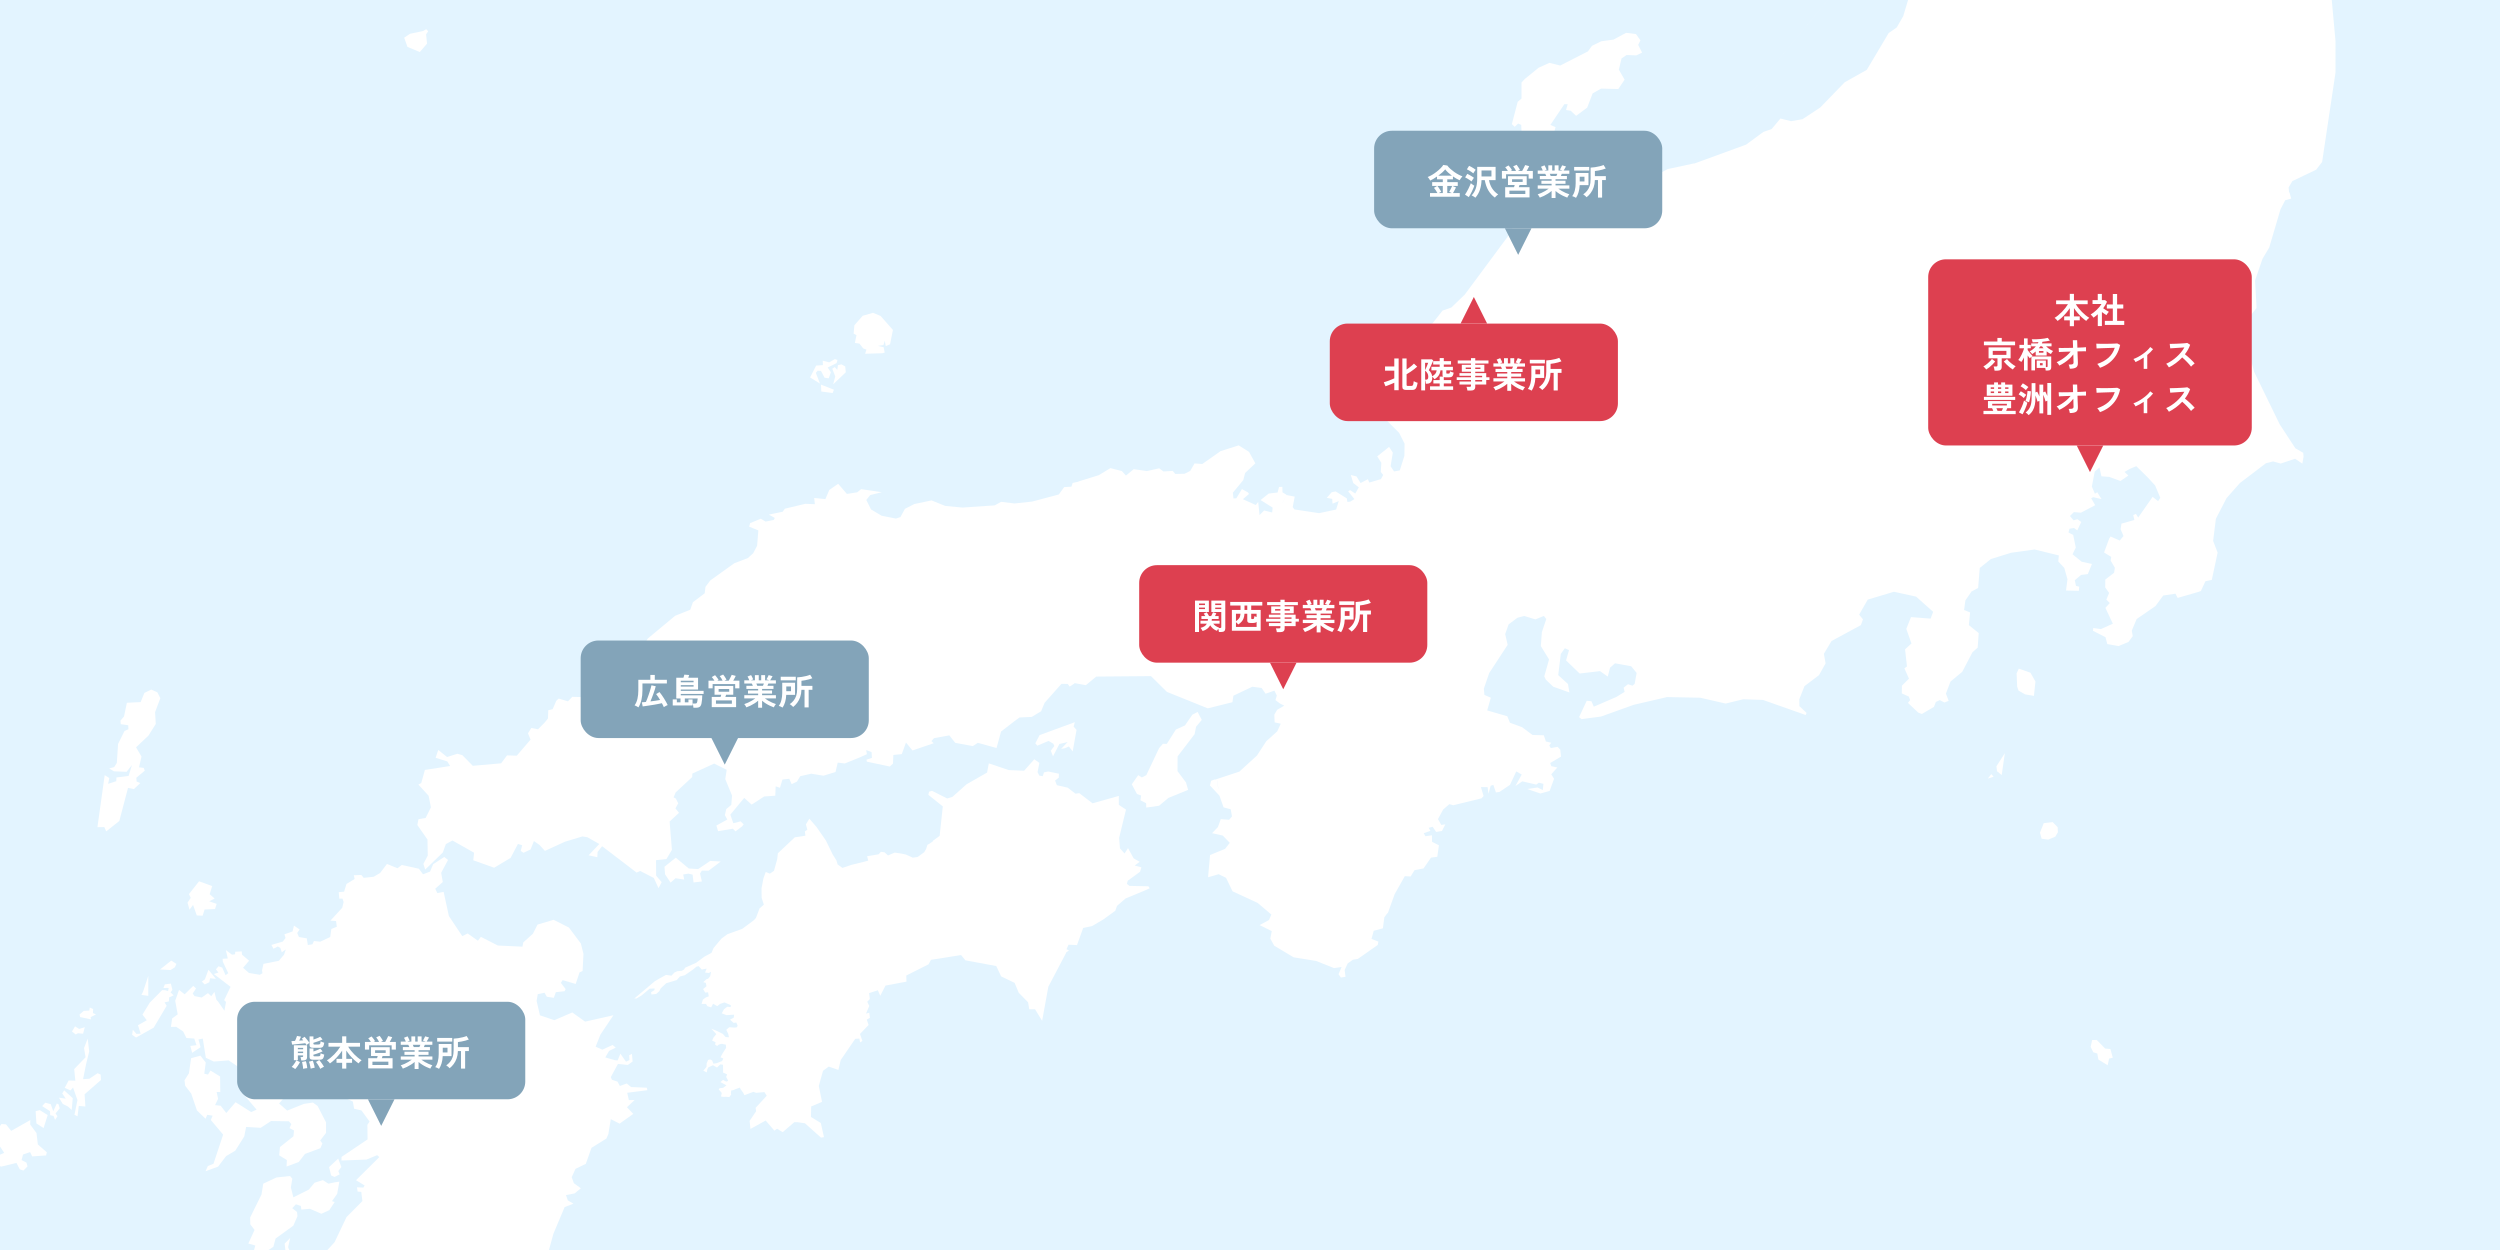 <svg width="1128" height="564" viewBox="0 0 1128 564" fill="none" xmlns="http://www.w3.org/2000/svg">
<rect x="0" y="0" width="1128" height="564" fill="#333333" stroke="none"/>
<g clip-path="url(#clip0_1027_9869)">
<rect width="1128" height="564" fill="#E3F4FF"/>
<path d="M537.978 322.48L534.656 327.31L530.555 329.169L526.46 335.637L524.689 335.599L522.962 337.584L517.222 349.748L515.194 350.784L513.555 349.748L510.666 353.893L512.996 358.245L514.849 358.936L514.591 361.096L517.141 362.434L517.178 364.374L522.962 363.558L527.189 360.016L536.081 356.392L535.133 353.07L531.29 347.933L531.334 341.289L539.014 331.241L539.661 327.919L542.248 324.81L540.352 321.231L537.978 322.48Z" fill="white"/>
<path d="M575.813 300.563L954.246 -156.351L955.024 -153.851L952.004 -142.459L949.372 -137.969L944.499 -120.366L939.582 -113.892L932.077 -107.379L927.028 -94.091V-94.003L919.046 -77.826L918.487 -61.083L916.716 -54.225L911.366 -45.597L903.817 -37.483L896.438 -32.691L886.171 -29.972L868.612 -17.33L864.687 -12.583L858.733 7.306L855.8 12.399L852.177 14.899L842.298 31.509L832.332 37.117L821.286 48.509L813.304 53.772L808.129 54.676L803.337 53.47L799.368 58.218L795.657 59.512L787.845 65.252L764.483 73.786L764.414 73.711L752.419 76.298L746.635 79.363L745.04 82.427L745.172 87.646L743.621 92.004L738.572 96.796L730.201 96.407L725.974 97.399L720.322 94.466L717.992 94.768L715.015 92.607L708.886 85.875L714.557 76.11L714.714 76.122L714.544 61.063H712.127L711.266 63.996L708.032 66.803L703.159 62.011L700.741 64.473L698.323 64.084L699.447 62.401L698.932 60.548L701.13 60.033L701.865 57.358L699.535 56.365L705.834 47.002H707.341L706.607 49.633L708.723 49.979L711.141 52.265L716.146 48.553L718.608 42.123L722.445 39.962L730.169 40.176L733.014 35.949L730.427 31.421L731.632 26.372L733.918 24.821L738.277 24.991L740.908 23.741L739.137 20.243L740.173 18.215L738.145 15.37L733.698 14.811L728.003 17.875L722.52 18.61L718.294 20.683L716.479 23.182L703.969 29.569L699.096 28.363L694.222 30.561L688.011 35.61L686.504 37.249V44.452L684.777 45.96L682.146 56.014L683.44 57.219L684.991 55.75L686.372 56.353L686.63 61.917L686.718 65.672L690.819 72.059L690.649 81.982L684.909 98.379L680.205 106.876L660.92 132.894L654.834 138.759L650.865 140.141L646.143 146.157L646.036 146.056L639.436 150.76H635.768L636.804 153.605L627.742 166.938L626.235 173.368L621.663 178.851L625.073 183.988L624.728 188.735L631.284 195.292L633.746 200.165L633.658 205.685L631.586 212.241L628.998 212.719L627.447 210.389L628.439 204.222L626.756 201.634L621.406 205.905L623.258 208.838L623.001 212.938L624.081 214.32L623.089 216.173L617.826 217.724L617.179 216.217L613.901 217.944L612.049 214.967L609.505 214.32L610.585 217.944L613.085 219.884L611.49 222.691L609.16 221.14L608.299 221.699L611.107 225.191L609.292 226.315L607.954 226.484L607.653 224.845L602.647 221.737L600.876 222.082L598.635 224.625L601.096 225.103L601.228 227.263L604.035 226.101L602.867 229.901L595.187 231.54L584.052 229.857L583.274 228.777L584.178 224.073L580.379 223.338L578.677 227.068L578.652 227.05L580.423 223.213L578.652 222.132L578.608 219.671L577.1 219.714L576.454 222.214L572.441 222.691L568.773 225.624L574.212 229.034L573.998 231.232L570.375 230.328L568.302 232.4L567.699 226.447L566.619 227.872L560.791 225.241L563.554 222.867L562.996 222.132L560.364 220.663L557.821 224.845L556.527 224.889L556.27 222.302L560.973 216.606L561.796 213.416L566.412 209.057L563.567 203.883L558.907 200.95L550.75 203.537L542.466 209.359L538.975 209.101L537.034 212.467L534.491 213.761L530.308 213.849L529.19 212.555V212.467L524.964 212.725L523.023 211.299L517.503 212.549L511.55 211.689L508.014 214.578L506.199 212.549L501.024 211.211L495.762 214.402L486.574 217.247L486.618 217.334L483.987 217.893L483.428 219.576L480.15 219.79L477.732 223.112L465.737 226.302L457.755 227.163L451.714 226.428L448.825 228.023L434.287 229.015L426.519 228.281L420.308 225.781L412.539 227.42L408.313 229.581L406.284 233.292L404.256 233.983L397.957 232.733L397.913 232.777L392.996 229.844L390.88 225.574L392.651 223.376L397.869 222.082L388.55 220.701L386.779 222.126L382.119 222.861L378.194 218.289L374.181 221.052L372.41 225.197L367.361 224.682L367.662 227.489L363.348 227.32L354.16 229.518L353.124 230.899L346.913 232.193L349.589 233.7L349.111 234.604L345.444 235.339L343.283 234.045L338.454 236.03L338.021 237.625L342.166 239.308L341.607 246.254L339.836 249.62L337.418 251.818L331.289 254.148L320.462 261.916L318.302 264.805L317.956 267.694L312.65 271.707L311.444 275.117L304.63 277.836L292.29 288.104L289.056 293.454L284.051 298.805L281.331 299.665L280.339 302.51L275.466 306.046L269.726 312.602L263.214 314.542L258.321 314.417L258.29 314.329L256.262 316.445L252.079 315.196L250.999 316.188L249.36 319.987L247.375 320.465L247.243 324.176L245.774 325.991L242.753 329.056L239.733 328.453L238.225 330.87L239.387 333.715L233.176 340.962L228.774 340.831L226.099 344.41L213.325 345.534L208.621 340.743L206.379 340.096L201.72 341.565L197.751 338.375L196.545 341.911L201.808 343.55L203.101 345.622L191.709 347.393L190.07 353.303L188.777 353.993L193.392 359.043L194.429 364.261L192.055 369.053L188.821 369.612L188.306 372.243L192.877 378.799L193.009 386.047L191.025 389.802L191.848 392.345L199.785 384.665L201.167 380.866L204.144 379.226L213.897 384.747L213.551 388.157L222.959 391.523L230.382 387.076L233.704 380.778L235.6 381.381L234.954 383.924L236.203 384.784L239.393 383.277L240.901 379.478L243.444 381.249L245.862 383.924L254.924 379.779L262.774 377.405L265.016 377.751L270.41 380.815L265.581 385.908L269.506 386.769L269.638 384.395L271.666 381.808L287.241 393.714L288.836 392.98L295.003 396.132L297.119 400.748L298.545 398.029L296.045 395.096L296.001 388.106L300.705 387.591L303.167 383.447L302.131 370.673L306.357 366.748L304.762 364.72L306.012 362.478L305.019 360.456L305.101 360.405L303.939 359.758L304.844 357.56L312.311 350.615L312.398 349.02L322.233 344.529L327.885 347.337L327.238 351.519L330.303 358.986L329.957 363.169L327.671 365.065L327.068 367.784L328.149 369.769L323.231 372.488L324.01 375.031L330.654 373.907L331.86 375.113L334.881 372.827L335.528 371.923L334.146 370.585L330.868 371.446L329.53 367.565L335.785 360.016L339.151 363.037L344.803 359.369L349.808 359.024L349.978 354.797L351.919 355.444L353.043 351.733L356.107 351.387L357.187 353.805L359.561 352.681L361.068 350.219L366.03 349.095L371.55 350L376.988 348.316L377.98 344.09L381.171 344.479L388.292 341.59L391.137 340.297L390.836 338.444L393.253 339.348L393.423 341.936L390.961 342.759L391.131 343.663L401.486 345.861L402.912 344.523L403.082 340.642L406.881 340.253L408.778 335.034L411.717 338.614L421.294 335.336L420.257 334.387L421.425 333.05L428.327 331.8L431.002 335.166L438.94 336.636L441.182 335.166L449.642 337.496L451.67 330.073L457.755 325.369L459.997 323.73L465.517 323.473L469.744 320.929L471.339 317.092L478.931 308.552L481.776 308.595L482.637 309.801L484.797 308.376L484.728 308.206L489.928 309.154L494.631 305.273L519.312 305.06L526.515 312.181L544.941 319.604L556.075 316.841L556.508 313.908L565.049 309.851L569.232 310.41L571.046 312.998L575.015 311.616L576.096 313.858L575.493 315.886L577.389 317.312L577.477 317.4L579.462 318.392L576.271 320.245L574.978 322.443L575.11 325.935L577.873 326.537L576.278 329.991L571.317 334.475L567.134 340.906L559.196 348.153L548.256 351.77L548.018 351.689L546.467 352.292L545.908 354.364L550.222 359.024L552.075 364.286L555.309 365.147L555.868 368.381L554.574 369.888L550.819 369.587L549.525 373.166L546.894 375.929L551.723 377.01L554.875 380.288L552.759 383.007L545.983 385.77L545.079 395.824L549.87 394.443L553.192 396.082L556.125 402.167L567.429 407.386L573.64 412.649L572.56 415.11L568.334 417.396L573.816 420.116L573.169 423.526L574.94 426.716L583.657 431.934L593.799 433.574L601.913 436.808L605.323 436.33L603.941 439.565L605.021 441.072L607.094 440.726L606.704 437.662L608.086 434.685L610.416 433.046L612.658 432.657L621.632 426.358L621.933 424.851L618.825 423.645L619.817 419.977L623.962 418.853L624.609 413.892L625.965 412.039L626.16 412.077L629.268 403.448L633.84 395.335L636.472 395.467L638.242 392.622L642.299 391.843L645.665 386.97L648.51 386.581L649.245 381.406L646.136 379.811L646.092 376.878L643.16 377.311L642.381 375.929L645.402 374.893L644.623 373.512L646.394 373.034L647.989 375.364L650.62 374.931L652.128 371.954L650.313 372.212L648.805 369.581L651.179 365.222L653.942 362.848L655.713 363.326L668.443 360.217L669.391 359.181L668.186 355.124L671.206 355.168L671.596 358.145L672.588 354.521L673.794 354.132L674.955 357.542L676.55 357.328L681.298 354.138L684.143 348.053L686.605 349.478L683.76 354.653L684.583 354.094L686.869 352.543L693.167 354.012L694.329 353.152L696.402 353.667L696.1 356.474L693.77 355.312L689.11 356.003L695.02 358.031L699.202 356.87L701.187 351.387L699.937 349.359L702.656 346.294L699.937 345.691L699.46 344.266L704.333 341.377L703.988 338.224L702.782 336.975L699.717 337.534L699.027 336.328L699.931 335.122L697.513 334.563L696.565 331.756L691.472 331.624L686.812 328.133L681.292 326.104L680.086 323.171L671.024 320.54L672.663 314.8L669.774 313.55L669.517 310.706L671.935 303.672L680.262 290.942L679.138 286.113L680.689 281.711L684.658 278.734L687.817 277.905L687.848 277.961L692.765 279.469L696.603 277.918L697.683 279.299L695.698 285.209L695.221 291.508L698.932 297.549L696.772 305.185L697.507 306.693L700.829 309.845L708.12 312.432L707.473 308.633L703.071 304.62L704.233 295.043L706.048 292.5L707.944 293.323L706.607 297.982L712.736 303.892L721.923 302.811L725.421 305.273L726.458 301.26L728.7 299.276L735.991 300.613L738.452 303.634L737.548 308.552L736.6 309.374L734.527 308.727L732.587 310.279L733.02 312.175L729.309 314.461L719.129 318.863L718.049 316.401L715.932 316.188L712.478 323.567L713.602 324.471L722.363 323.31L737.165 318.003L751.879 314.593V314.511L767.152 314.813L778.626 317.444L786.563 315.503L795.45 315.805L814.736 322.619L815.125 321.67L811.891 318.606L811.847 315.497L814.177 309.588L820.733 304.626L823.71 299.32L822.931 295.005L826.385 289.222L839.63 282.062L840.578 279.475L838.851 277.315L842.732 270.539L854.551 267.003L864.561 269.201L872.242 276.059L871.08 279.123L862.237 278.432L860.121 283.739L862.451 290.339L859.562 292.971L860.423 300.695L859.261 301.555L861.333 306.215L858.143 309.368L858.099 312.866L861.251 314.291L861.854 315.886L860.862 317.136L865.522 321.539L867.161 322.141L872.599 318.951L873.46 316.709L875.231 315.886L877.303 316.967L879.244 316.232L877.994 312.954L880.066 307.515L885.373 303.113L889.989 294.271L892.319 292.242L892.796 285.642L888.35 282.062L888.909 276.323L886.189 275.242L886.792 270.884L889.637 266.764L889.769 266.783L892.532 265.276L893.267 256.258L898.272 252.245L907.422 249.4L917.991 247.931L928.95 250.606L928.692 253.325L931.412 256.258L932.837 261.351L932.19 266.444L937.974 266.576L938.144 264.723L936.674 264.334L936.159 261.79L938.967 259.417L942.031 259.027L943.884 254.456L939.268 253.463L935.123 250.097L936.593 247.076L935.431 241.38L933.315 240.256L933.748 238.573L935.776 238.228L937.283 239.308L939.054 235.509L937.327 234.259L935.6 234.774L933.961 232.833L935.732 231.062L938.923 231.32L945.353 227.954L943.538 224.801L944.443 224.324L948.198 225.185L946.302 222.12L945.221 222.767L943.84 219.533L945.133 212.8L947.294 210.904L948.154 214.917L951.69 215.174L956.739 217.027L960.319 214.565L958.592 212.926L960.959 211.569L963.898 210.332L969.117 215.469L972.395 219.049L974.725 224.613L973.733 226.12L971.271 224.18L964.758 233.499L963.722 231.86L962.517 232.419L963.031 234.617L957.21 236.256L956.821 238.755L958.114 241.864L956.431 243.893L952.286 242.078L951.684 242.982L949.354 249.281L952.588 251.265L952.33 252.948L954.227 256.182L953.882 258.424L949.913 261.489L949.869 265.069L951.64 267.531L950.39 270.551L951.941 272.102L949.957 274.263L953.323 281.422L947.928 283.84L944.474 283.362L944.342 284.612L949.994 287.501L950.817 290.609L955.866 291.514L960.356 289.661L962.297 287.03L961.863 284.531L964.061 279.312L972.558 273.446L976.05 268.698L981.57 267.876L982.562 269.773L991.838 267.097L993.044 266.664L995.072 262.261L997.961 261.659L1000.59 249.362L998.564 244.056L999.813 234.045L1004.64 224.726L1010.64 217.95L1022.38 209.02L1025.61 208.197L1029.07 209.145L1035.54 206.985L1038.82 209.183L1039.3 206.376L1039.38 206.244L1039.21 204.303L1035.68 202.275L1028.64 191.53L1017.08 167.798L1013.25 153.687L1013.68 144.537L1018.17 138.973L1017.48 126.544L1020.85 116.748L1023.87 111.699L1028.96 94.441L1031.08 90.34L1033.79 89.606L1033.02 86.842L1032.88 86.798L1032.71 86.71L1032.8 86.623L1032.63 84.55L1034.32 81.705L1045.06 76.568L1047.74 73.077L1053.78 32.778V18.497L1051.4 -7.521L1049.51 -10.755L1049.29 -16.275L1046.23 -18.128L1044.59 -23.648L1044.51 -23.667L1043.16 -31.887L1044.89 -47.851L1052.27 -63.469L1057.71 -66.704L1056.93 -69.511L1055.46 -68.864L1054.08 -69.944L1055.85 -73.009L1055.76 -74.736L1057.96 -76.073L1061.93 -75.558L1062.23 -69.605L1064.56 -70.34L1064.05 -74.309L1069.44 -77.932L1076.17 -79.873L1080.35 -79.615L1081.52 -79.138L1082.25 -76.293L1087.12 -77.932L1089.45 -75.169L1086.99 -74.221L1085.87 -72.28L1089.88 -71.118L1088.76 -68.876L1095.06 -64.305L1096.53 -68.531L1093.55 -76.299L1096.39 -76.814L1096.26 -78.064L1090.52 -77.373L1090.01 -81.43L1088.46 -82.812L1092.47 -82.724V-89.845L1094.02 -90.323L1096.05 -87.516L1097.3 -91.616L1094.67 -93.168L1092.59 -92.433L1091.9 -94.763L1089.96 -95.623L1089.83 -97.739L1091.86 -97.953L1094.97 -100.716L1095.48 -103.649L1088.06 -104.553L1088.19 -107.662L1090.78 -108.44L1095.14 -112.497L1098.2 -109.734L1098.42 -114.953L1094.01 -117.886L1094.66 -120.303L1100.53 -123.927L1100.92 -131.13L1103.89 -131.99L1106.09 -128.455L1107.73 -127.94L1104.06 -140.236V-140.28L1103.37 -143.514L1107.34 -143.904L1108.2 -143.081L1107.12 -140.795L1110.23 -136.65L1112.26 -138.12L1111.78 -142.045L1113.63 -142.302L1110.66 -146.014L1111.95 -147.91L1111.69 -150.542L1113.2 -149.807L1113.03 -147.345L1114.84 -145.317L1116.87 -146.397L1121.58 -146.051L1122.74 -147.257L1119.55 -149.719L1124.81 -150.498L1120.41 -151.622L1119.5 -155.804L1124.94 -153.518L1128.65 -154.812L1121.45 -159.302L1122.57 -160.464L1125.77 -160.332L1128.61 -162.618L1128.57 -163.654L1126.19 -163.139L1124.08 -164.307L1124.03 -165.859L1127.18 -165.727L1131.63 -167.579L1130.21 -170.512L1128.04 -170.468L1125.76 -172.754L1129.34 -172.584L1129.12 -174.525L1127.31 -175.216L1125.71 -176.899L1133.05 -178.148L1131.15 -180.478L1127.74 -178.663L1126.27 -180.171L1129.77 -185.308L1133.6 -187.895L1138.43 -189.019L1140.28 -194.759L1139.42 -196.354L1138.09 -196.141L1133.08 -191.267L1131.23 -195.067L1134.25 -196.147L1137.96 -201.196L1140.64 -201.541L1141.28 -203.093L1140.03 -206.113L1137.45 -206.459L1137.36 -215.175L1131.62 -207.407H1130.54L1134.21 -218.497L1132.31 -218.799L1134.12 -226.09L1133.13 -238.945L1130.02 -244.164L1131.4 -251.066L1129.68 -254.086L1126.7 -254.601L1124.58 -258.438L1122.39 -259.173L1120.96 -261.245L1120.48 -265.472L1122.03 -267.802L1124.15 -267.846L1124.67 -268.926L1122.68 -271.689L1116.68 -274.276L1120.91 -278.936L1114.27 -293.864L1108.37 -302.649L1108.57 -302.882L1100.33 -311.033L1099.34 -313.407L1096.45 -311.724L1091.36 -316.428L1085.45 -337.397L1083.07 -361.342L1083.51 -383.304L1089.94 -412.857L1081.13 -405.654L1076.82 -404.059L1072.98 -404.536L1066.68 -408.204L1059.91 -416.701L1056.07 -418.861L1050.37 -419.338L1042.95 -426.114L1041.66 -423.74L1042.61 -420.205L1036.44 -411.444L1035.1 -403.506L1033.29 -400.661L1030.31 -380.861L1034.32 -378.832L1037.99 -382.588L1045.8 -384.057L1048.69 -386.864L1055.25 -385.049L1060.12 -388.541L1063.79 -395.487L1067.2 -395.141L1070.91 -390.651L1074.02 -381.765L1071.47 -376.848L1070.48 -366.278L1068.02 -358.297L1065.52 -353.769L1061.55 -350.189L1058.23 -351.093L1055.94 -354.893L1051.98 -356.833L1048.82 -356.789L1049.6 -359.163L1046.67 -363.308L1040.24 -365.638L1038.81 -359.383L1039.76 -354.032L1038.81 -351.615L1033.68 -346.095L1027.94 -345.617L1023.92 -350.754L1020.77 -364.903L1019.09 -375.774L1019.56 -385.571L1016.76 -388.679L1012.05 -390.318L1007.74 -385.96L1004.85 -385.137L1002.09 -386.688L999.198 -390.959L994.494 -393.936L992.767 -381.206L991.128 -379.353L987.329 -380.346L986.594 -378.663L989.615 -378.317L992.591 -375.083L992.29 -358.686L987.888 -343.112L986.073 -340.48L982.581 -340.047L976.414 -335.431L971.108 -338.408L968.476 -337.328L965.669 -335.431L961.267 -327.663L953.586 -321.533L954.233 -317.998L958.378 -318.211L960.319 -314.5L961.141 -308.289L960.023 -300.652H960.017V-300.646V-300.608L960.048 -300.615L967.434 -292.84L967.302 -285.637L964.715 -272.694L961.261 -262.382L957.505 -255.606L951.118 -249.307L948.23 -248.403L939.902 -254.099L939.299 -250.946L940.248 -245.338L944.392 -237.4L953.454 -237.011L952.72 -240.678L953.542 -241.759L957.379 -242.405L960.614 -241.156L960.959 -246.594L958.629 -248.409L961.261 -257.295L963.59 -260.793L965.531 -262.646L970.147 -260.749L971.616 -254.664L970.794 -248.623L969.067 -245.991L970.191 -244.22L969.368 -239.303L966.781 -243.14L963.59 -244.132L961.392 -240.641L967.39 -233.651L970.367 -221.788L970.197 -204.097L966.743 -186.017L962.686 -175.706L959.665 -175.228L957.982 -172.597L958.152 -170.311L956.469 -166.945L957.461 -162.932L954.528 -156.589L954.271 -156.413L575.813 300.563ZM549.123 352.185L549.192 352.21L549.732 355.884H549.663L549.117 352.185H549.123Z" fill="white"/>
<path d="M123.347 562.546L124.339 558.835L132.365 553.007L134.218 548.736L134.004 546.84L131.85 545.113L133.527 543.386L135.731 544.121L135.989 545.76L139.87 545.414L145.007 547.656L148.586 546.017L151.004 542.35L149.798 541.96L152.128 538.682L153.12 533.162L151.092 533.463L148.159 534.066L145.697 532.471L141.942 533.633L139.355 536.742L132.365 540.24L131.241 535.793L131.888 531.824L130.858 530.612L124.773 531.265L118.775 534.066L117.996 538.94L112.866 549.339L112.947 552.448L114.85 554.947L112.043 561.077L115.196 561.981L114.115 565.736L116.96 570.484L118.989 569.749L118.775 565.604L123.347 562.546Z" fill="white"/>
<path d="M128.828 576.607L130.85 571.256L132.841 570.05L129.99 562.715L130.938 558.571L128.439 561.12L128.784 564.185L123.905 564.53L123.302 568.279L124.771 569.837L124.426 573.071L128.828 576.607Z" fill="white"/>
<path d="M152.598 522.762L148.46 526.605L149.408 530.355L150.959 531.045L153.245 529.884L152.642 528.37L154.024 526.562L152.598 522.762Z" fill="white"/>
<path d="M35.156 466.198L37.486 466.411L38.264 463.479L35.715 464.258L33.862 463.089L32.48 465.419L34.163 466.757L35.156 466.198Z" fill="white"/>
<path d="M21.133 519.917L17.076 516.375L16.473 511.245L13.628 507.401L13.672 505.373L5.043 510.252L2.713 507.32L0.685 507.144L-0.741 509.084L-0.006 517.286L1.891 520.175L-2.248 521.946L-3.115 520.646L-4.276 524.188L0.509 526.386L7.411 524.703L8.924 527.598L10.563 528.157L12.416 526.26L11.945 524.577L9.741 523.409L10.394 520.91L13.584 519.829L14.532 521.77L20.787 521.337L21.133 519.917Z" fill="white"/>
<path d="M28.342 498.126L30.628 499.25L32.355 500.801L32.826 495.494L28.945 491.959L28.078 493.378L29.68 495.708L26.615 495.281L28.342 498.126Z" fill="white"/>
<path d="M22.646 503.174L24.153 503.52L24.844 505.291L25.924 503.652L25.058 502.396L26.96 500.066L26.395 498.213L25.623 497.912L24.028 501.403L22.904 498.213L20.442 497.522L19.023 499.074L22.558 501.359L22.646 503.174Z" fill="white"/>
<path d="M76.962 437.681L78.909 436.431L79.6 434.917L77.27 433.41L72.221 437.423L76.962 437.681Z" fill="white"/>
<path d="M47.93 375.119L53.839 370.416L57.764 355.488L60.396 356.047L63.291 353.328L61.645 352.637L61.52 350.916L65.313 347.72L64.842 346.47L62.726 346.213L63.85 341.377L61.388 337.195L66.996 331.888L70.28 326.663L69.973 321.319L72.347 315.014L71.009 312.382L68.208 311.133L65.143 312.646L63.46 316.785L57.249 317.086L55.956 323.259L54.354 325.156L54.486 326.751L57.852 327.228L57.94 329.037L56.169 329.816L53.281 335.637L52.715 344.228L51.51 346.125L49.267 346.728L51.422 348.021L57.117 348.241L59.535 345.176L58.022 350.094L52.546 350.784L52.458 352.467L48.79 353.673L49.312 351.042L47.239 349.748L43.961 373.223L47.063 373.179L47.93 375.119Z" fill="white"/>
<path d="M66.913 440.312L64.539 447.471L63.805 448.897L66.913 449.33V440.312Z" fill="white"/>
<path d="M41.065 459.943L40.896 458.907L43.314 457.701L41.932 457.092L42.014 455.284L40.506 454.593L40.293 455.974L37.787 456.1L35.891 457.745L36.148 458.907L41.065 459.943Z" fill="white"/>
<path d="M76.314 450.021L78.343 449.11L76.961 447.779L77.784 446.655L77.093 443.804L74.374 444.149L73.727 445.788L76.101 445.75L75.843 447.214L74.506 446.78L73.168 446.743L67.604 452.351L64.282 457.783L66.222 460.333L62.253 462.575L63.459 466.374L61.563 466.5L59.923 464.603L59.622 466.933L61.387 468.139L69.369 463.655L75.197 453.814L74.248 452.263L76.189 451.83L76.314 450.021Z" fill="white"/>
<path d="M19.669 508.996L21.521 503.131L17.942 500.889L16.083 501.36L16.428 506.886L19.669 508.996Z" fill="white"/>
<path d="M45.555 487.299L45.423 484.837L44.042 484.234L40.293 486.733L37.486 486.909L38.823 480.221L40.249 474.393L39.558 468.616L37.919 472.886L38.61 477.031L33.473 482.375L33.994 487.6L30.973 487.512L29.202 490.834L31.79 492.002L32.958 490.702L34.942 496.354L33.604 503.005L34.986 503.689L35.545 498.992L38.522 499.25L38.176 493.723L45.555 487.299Z" fill="white"/>
<path d="M469.073 331.668L467.133 335.38L468.037 336.46L473.086 334.306L475.247 335.556L475.718 336.592L474.122 338.702L475.115 341.252L478.004 335.681L481.715 334.821L478.782 337.885L480.377 337.628L482.274 336.805L484.001 339.047L485.728 329.338L484.434 327.875L484.949 325.847L469.073 331.668Z" fill="white"/>
<path d="M113.724 479.788L132.275 489.541L134.09 489.409L133.921 487.638L126.24 474.437L133.965 468.226L134.787 465.382L138.587 467.881L139.447 470.123L145.099 470.167L145.143 470.255L146.738 471.078L146.606 472.849L149.797 476.215L151.178 479.669L149.106 484.416L149.062 484.46L151.524 486.533L152.905 494.081L159.204 497.014L159.763 500.248L163.085 501.027L166.753 506.032L165.76 507.539L165.848 514.096L154.111 521.99L154.067 523.629L165.371 523.195L170.163 521.211L171.155 522.071L160.63 532.515L164.511 534.889L163.952 535.837L161.063 535.705L161.364 537.646L163.003 537.777L163.518 541.922L156.359 549.125L150.965 560.473L146.474 565.347L145.696 570.006L145.784 570.05L143.887 574.195L139.227 574.629L136.295 572.644L134.053 572.6L130.429 574.453L129.525 576.783L132.633 579.282L130.172 583.942L133.324 589.983L134.103 594.687L129.23 606.336L142.562 620.102L143.422 624.718L142.261 634.816L137.387 642.967L134.109 645.297L129.663 643.099L128.539 641.027L126.209 643.872L132.853 650.259L129.745 652.632L132.508 653.625L133.286 660.011L141.312 658.24L145.024 659.836L154.174 659.748L158.319 663.415L158.061 666.951L159.097 668.201L162.375 666.951L165.051 669.067L169.497 665.877L171.739 658.284L167.902 657.292L163.286 653.066L159.832 644.18L158.708 638.484L159.399 634.257L160.435 634.389L163.456 628.046L162.809 625.716L166.822 619.932L167.77 614.795L171.394 611.907L182.911 615.273L185.027 620.02L180.154 628.907L175.582 628.517L176.06 624.938L172.869 622.262L168.341 623.123L165.409 627.048L169.164 630.583L174.992 630.451L174.515 638.823L177.403 640.028L179.388 642.616L183.445 651.502L182.277 659.829L179.256 663.666L180.336 666.775L178.44 671.604L170.671 677.602L172.869 679.329L171.318 685.194L183.137 676.352L189.348 675.272L196.941 671.045L200.351 665.996L201.255 662.373L205.613 662.241L211.096 657.368L210.581 656.287L207.171 657.493L206.392 656.714L209.199 653.65L209.111 651.797L201.475 649.166L201.82 645.712L204.841 641.008L209.111 637.642L214.079 639.426V639.457L218.607 640.581L221.539 647.093L225.339 646.748L227.581 648.733L229.779 648.601L228.309 645.536L231.675 642.383L230.853 638.239L233.226 636.769L232.19 633.315L236.071 624.297L239.481 622.313L239.224 613.596L241.642 606.864L238.062 601.815L238.709 595.56L243.023 580.978L249.711 556.643L254.76 544.648L258.729 543.097L256.186 541.589L255.363 539.216L259.244 538.481L262.089 536.151L258.937 533.865L257.944 531.146L259.671 527.39L264.331 525.104L266.875 517.901L273.607 513.719L274.599 511.477H274.53L275.591 504.964L279.56 506.993L285.727 502.591L282.882 499.57L286.374 496.292L283.743 496.38L283.008 493.058L292.114 491.896L291.812 490.772L284.735 490.47L282.794 488.875L279.686 489.999L278.606 488.015L276.106 487.192L275.591 485.986L278.825 480.033L283.272 480.51L285.432 478.959L285.131 475.505L283.881 476.108L284.013 478.306L282.462 479.041L279.918 475.417L278.668 478.482L277.375 478.35L273.104 477.1L274.831 474.167L277.808 472.698L276.426 471.492L271.767 473.608L268.746 472.271L270.906 466.832L276.772 458.072L263.998 460.961L258.214 456.816L250.101 460.307L243.626 458.109L242.119 451.635L242.634 448.57L245.698 447.923L246.735 449.738L249.887 450.215L250.792 447.672L254.717 447.239L255.231 446.29L253.071 443.483L253.85 442.234L259.759 443.961L261.486 438.742L262.868 438.095L263.257 430.371L262.089 425.711L256.695 418.508L249.793 415.01L242.546 417.17L240.43 421.315L236.115 425.196L235.726 427.136L224.635 426.621L216.955 422.696L215.649 424.455L211.001 421.183L208.584 422.389L202.542 413.327L200.168 402.412L197.324 402.971L196.375 400.987L199.785 397.966L199.051 393.821L202.159 388L200.432 386.662L195.427 389.94L194.045 393.262L190.855 394.468L189.003 391.968L181.278 390.285L179.338 391.755L174.59 389.814L171.525 393.871L168.593 395.598L164.102 396.076L163.022 394.782L159.656 394.914L160.002 396.597L156.334 398.839L155.254 402.33L152.836 402.544L153.094 405.477L154.519 405.433L155.034 406.984L154.431 409.571L149.081 415.393L151.624 415.569L151.969 418.156L149.508 419.148L148.993 422.772L144.503 424.888L141.658 424.587L140.967 426.056L138.895 426.402L138.417 423.381L134.882 422.778L134.103 420.963L135.183 419.368L132.64 417.641L131.993 420.272L128.325 421.566L128.84 423.205L127.591 424.844L122.453 426.351L123.402 428.078L125.342 427.042L126.504 427.733L127.151 429.674L128.966 428.38L128.143 430.754L125.813 433.517L118.868 434.899L118.246 437.706H118.214L118.227 437.781L118.214 437.831H118.233L118.428 439.125L117.222 439.816L112.305 438.993L109.674 436.663L112.393 433.473L109.203 430.754L109.071 429.284L106.138 429.416L106.05 430.578L104.669 430.747L101.905 428.675L102.766 432.474L100.436 432.606L100.568 433.988L102.985 439.081L101.78 440.029L100.273 436.575L98.59 435.972L97.428 437.354L98.552 438.824L96.479 439.47L104.028 445.254L101.139 451.252L101.962 452.074L101.271 456.043L98.382 451.898L97.629 451.076L96.743 447.54L95.318 449.481L93.848 448.099L91.003 450.084L87.769 449.437L86.946 448.275L88.454 445.989L87.204 444.827L83.323 448.627L80.779 446.642L79.052 451.559L80.177 457.689L77.677 459.504L77.118 463.341L79.492 463.297L82.645 465.413L84.114 468.346L87.65 468.603L88.642 471.58L85.879 471.925L86.701 475.034L90.501 472.491L89.553 468.999L91.493 468.61L92.875 477.282L96.454 478.965L103.186 478.45L109.228 482.507L110.867 486.564L109.184 492.907L115.784 500.675L113.322 501.755L106.289 497.309L102.106 502.182L99.563 498.904L97.019 498.647L98.401 495.802L97.754 492.693L99.393 492.737L99.305 485.704L94.947 483.028L93.867 484.843L92.184 484.454L92.831 479.405L90.413 476.296L86.23 477.458L85.238 484.278L83.254 487.431L83.555 489.892L86.274 493.428L88.862 501.021L92.743 504.776L93.522 503.005L95.939 503.394L95.117 505.335L100.681 511.935L96.322 525.092L93.779 526.128L92.743 528.458L98.395 526.386L102.018 521.638L106.163 519.176L110.22 512.745L111.043 508.475L117.643 508.864L122.303 505.8L130.329 505.932L131.453 507.181L130.63 508.996L132.658 510.076L132.401 512.708L126.316 517.537L125.97 521.292L129.424 523.409L129.292 526.342L134.775 524.313L137.62 520.646L144.565 518.058L145.47 515.942L144.477 514.604L147.109 511.15V506.403L143.309 499.024L141.193 497.472L137.092 498.075L129.588 501.096L125.92 497.906L129.374 493.893L132.307 492.423L132.52 489.836" fill="white"/>
<path d="M85.509 410.457L87.104 408.297L88.787 413.045L91.418 413.17L92.323 410.369L97.026 410.156L97.761 407.826L94.395 406.658L96.857 405.408L94.609 403.468L95.733 399.8L89.823 397.64L85.251 403.424L86.068 405.106L84.605 407.261L85.509 410.457Z" fill="white"/>
<path d="M91.073 442.899L92.367 444.193L94.439 443.201L94.785 441.392L97.416 441.65L94.05 437.549L92.455 441.863L91.073 442.899Z" fill="white"/>
<path d="M370.571 176.646L375.664 177.337L376.267 175.83L370.439 173.544L370.571 176.646Z" fill="white"/>
<path d="M189.406 23.483L192.684 19.684L192.25 15.501L193.199 14.12L192.294 13.171L190.913 13.988L185.003 15.238L182.372 17.009L183.835 21.153L189.406 23.483Z" fill="white"/>
<path d="M368.109 168.237L368.932 167.245L370.439 167.371L372.04 170.435L373.937 170.693L374.885 167.973L373.459 165.819L377.472 163.835L377.862 162.409L376.7 162.02L374.15 163.49L371.217 162.755L371.305 164.739L368.241 164.953L365.521 170.303L369.968 173.067L368.109 168.237Z" fill="white"/>
<path d="M376.655 165.6L375.531 166.379L376.869 169.833L375.921 173.412L381.617 167.974L381.359 165.342L379.676 164.394L378.081 164.739L377.773 166.9L376.655 165.6Z" fill="white"/>
<path d="M385.719 154.729L387.785 155.031L389.468 157.191L390.937 157.75L390.334 159.609L398.052 159.389L399.177 159.087L398.706 156.67L396.112 156.067L398.618 155.677L399.221 153.737L399.654 156.155L401.594 155.332L402.888 148.864L397.324 142.565L393.914 141.139L389.254 142.477L385.499 146.747L385.153 150.503L386.447 151.237L385.719 154.729Z" fill="white"/>
<path d="M910.883 301.688L909.891 303.842L910.148 309.839L910.757 311.61L913.69 313.293L917.703 313.984L918.394 307.509L916.145 303.54L910.883 301.688Z" fill="white"/>
<path d="M949.844 473.1L946.051 469.219L943.979 469.263L943.288 472.371L944.494 474.783L946.309 475.348L946.78 478.061L950.969 480.655L951.615 477.634L953.298 477.245L952.218 473.32L949.844 473.1Z" fill="white"/>
<path d="M926.155 370.931L922.143 371.408L920.422 375.722L921.194 378.442L924.171 378.831L927.368 377.493L928.529 375.509L928.404 373.223L926.155 370.931Z" fill="white"/>
<path d="M896.903 351.299L899.535 350.439L898.461 349.271L896.903 351.299Z" fill="white"/>
<path d="M901.048 347.977L903.165 349.704L904.584 339.826L900.791 345.735L901.048 347.977Z" fill="white"/>
<path d="M420.88 379.647L419.153 380.809L418.462 381.154L417.859 383.051L416.999 384.52L414.022 386.681L411.862 386.982L408.709 385.557L406.637 385.123L403.704 384.69L400.683 385.984L399.088 384.558L397.449 384.345L396.413 385.469L391.238 386.329L391.753 388.314L390.158 388.747L384.205 390.216L380.104 391.598L377.944 390.047L377.385 388.194L375.746 385.607L372.637 379.22L368.411 373.135L365.176 369.379L363.625 371.967L364.272 374.384L363.148 375.119L363.405 377.06L358.614 377.795L350.977 384.998L350.676 387.673L349.206 392.936L347.354 394.185L345.501 393.451L344.465 396.295L343.605 400.786L343.649 405.056L344.641 408.165L342.7 409.892L341.105 414.118L340.201 415.154L334.938 419.079L328.25 421.497L325.531 423.481L321.951 427.752L321.047 429.912L317.813 431.639L314.101 434.402L309.096 436.644L308.663 437.423L307.626 438.026L305.642 438.196L304.304 438.798L302.967 440.224L300.505 439.879L297.66 441.43L295.462 442.723L286.187 450.536L287.267 450.492L289.465 449.154L293.132 446.089L295.33 446.002L295.286 446.736L293.779 447.685L293.911 448.721L296.109 448.463L297.447 447.258L298.137 445.92L300.599 443.634L305.347 442.208L306.772 440.613L309.014 440.01L312.726 437.423L314.233 436.173L315.225 435.916L316.651 437.467L318.849 437.034L318.114 438.805L319.841 439.018L320.833 438.459L320.444 440.444L319.496 441.606L318.805 441.775L317.298 443.157L318.459 443.458L318.761 445.009L317.254 446.259L318.202 447.854L319.496 447.722L319.665 448.802L319.797 449.537L318.459 450.052L317.857 450.485L317.122 451.044L316.563 452.985H318.547L319.15 453.977L320.877 454.536L321.738 452.897L323.634 453.977L324.84 452.985L326.868 452.294L328.507 452.985L329.757 453.544L329.669 454.404L328.162 454.235L326.655 455.359L325.663 457.211L327.779 458.034L331.233 457.821L331.063 459.158L329.38 460.062L331.019 461.532L332.225 461.362L332.828 462.832L332.439 463.523L331.446 463.655L329.029 463.485L327.691 464.647L328.551 466.418L328.897 468.013L327.39 467.925L326.14 466.499L323.163 465.03L320.965 464.17L323.207 466.587L321.957 468.095L321.311 469.52L322.862 470.255L322.648 471.335L323.596 471.938L324.243 471.379L325.192 471.034L325.838 470.99L327.521 471.379L327.609 472.805L325.97 475.392L325.066 477.075L326.36 477.59L325.801 478.752L323.339 479.7L321.913 479.958L321.311 478.488L320.45 478.011L319.502 478.224L318.855 479.731L318.767 481.371L317.342 483.098L318.893 483.876L319.106 482.627L319.496 481.722L320.055 481.377L321.694 480.642L323.509 481.678L325.016 480.253L326.222 480.422L326.265 484.002L326.78 484.171L328.074 484.774L327.641 485.898L328.545 487.581L327.942 488.015L327.295 487.845L326.259 487.242L325.053 488.235L327.773 489.704L326.265 490.828L324.714 490.998L324.281 491.513L325.663 493.152L325.317 494.747L326.397 494.916L327.559 494.873L329.066 495.004L329.889 493.88L329.801 493.321L329.889 492.072L331.013 491.814L331.836 491.425L333.82 490.734L334.21 491.513L335.29 492.982L335.893 494.144L339.95 492.637L341.331 493.152L341.344 493.064L344.911 492.762L345.947 494.402L340.942 499.84L341.155 501.391L338.223 505.749L338.612 509.373L345.47 505.574L349.395 510.145L350.6 509.285L353.144 510.836L358.363 506.346H359.87L363.192 506.823L370.439 513.298L371.777 513.085L370.351 506.698L365.905 503.979L365.993 499.231L370.91 497.158L369.44 489.999L371.337 483.141L373.924 481.245L378.283 482.752L379.319 478.306L385.875 468.729L387.772 468.597L388.073 470.324L389.109 469.677L388.029 466.525L391.91 462.468L391.088 460.05L392.513 459.227L392.212 456.941L390.742 457.331L392.212 453.877L391.307 451.98L392.469 450.774L392.124 448.099L396.093 446.805L397.173 449.305L399.547 444.689L408.998 442.918L408.91 440.155L418.965 435.106L420.045 433.077L433.635 430.917L435.575 433.291L449.51 435.878L451.708 440.538L457.794 443.471L459.646 447.917L463.873 452.231L464.388 455.384H467.019L470.209 460.603L473.016 445.198L481.13 429.749L481.042 429.661L482.336 428.882L481.212 428.279L482.116 426.251L485.953 426.421L488.716 418.696L492.685 417.873L497.822 414.853L503.217 410.928L503.996 408.73L507.833 405.408L516.851 401.652L518.747 400.792L518.145 399.888L509.604 399.718L508.442 398.814L508.831 397.388L514.395 393.331L514.998 391.347L511.978 390.524L514.22 388.841L511.5 387.29L508.957 382.674L507.406 385.092L505.333 382.806L504.944 378.058L508.053 365.285L504.818 363.168V359.112L492.855 362.478L492.868 362.39L486.958 357.862L485.275 358.119L481.739 355.4L476.866 354.276L476.043 352.204L477.726 350.866L477.77 349.095L472.979 348.103L471.038 348.492L470.479 350.219L468.928 349.962L468.149 348.366L468.972 344.222L466.686 342.583L462.07 347.757L455.125 347.456L446.151 344.435L445.372 348.58L436.14 353.843L429.754 359.539L427.38 360.273L420.522 356.819L419.184 357.209L418.883 358.634L425.395 363.853L423.97 377.141L420.993 379.302L420.861 379.603L420.88 379.647Z" fill="white"/>
<path d="M319.746 392.854L325.178 388.709L320.437 388.452L314.999 392.119L310.772 391.862L304.9 386.982L299.813 391.083L300.071 394.493L302.57 398.242L304.819 396.258L308.7 396.861L308.266 394.575L310.596 394.185L312.499 394.619L312.926 398.161L316.682 397.727L315.859 394.148L316.682 392.81L319.746 392.854Z" fill="white"/>
<rect x="620" y="59" width="130" height="44" rx="8" fill="#83A4B9"/>
<path d="M645.216 88.752V87.104H648.56C648.368 86.709 648.128 86.299 647.84 85.872C647.552 85.435 647.275 85.067 647.008 84.768L648.432 83.904H646.192V82.192H650.992V80.928H648.384V79.648C647.851 80.021 647.317 80.368 646.784 80.688C646.251 80.997 645.76 81.259 645.312 81.472C645.195 81.237 645.029 80.965 644.816 80.656C644.613 80.347 644.389 80.085 644.144 79.872C644.805 79.627 645.488 79.296 646.192 78.88C646.896 78.453 647.573 77.984 648.224 77.472C648.885 76.96 649.477 76.437 650 75.904C650.523 75.371 650.928 74.875 651.216 74.416L653.024 74.688C653.397 75.2 653.856 75.701 654.4 76.192C654.944 76.683 655.525 77.147 656.144 77.584C656.773 78.021 657.408 78.411 658.048 78.752C658.688 79.093 659.291 79.365 659.856 79.568C659.653 79.792 659.435 80.059 659.2 80.368C658.976 80.667 658.768 80.987 658.576 81.328C657.637 80.923 656.635 80.352 655.568 79.616V80.928H653.008V82.192H657.744V83.904H655.36L656.944 84.56C656.741 84.987 656.517 85.429 656.272 85.888C656.027 86.336 655.797 86.741 655.584 87.104H658.64V88.752H645.216ZM648.96 79.248H655.072C654.485 78.811 653.931 78.352 653.408 77.872C652.885 77.392 652.443 76.907 652.08 76.416C651.749 76.843 651.307 77.307 650.752 77.808C650.197 78.299 649.6 78.779 648.96 79.248ZM653.008 87.104H655.04L653.872 86.56C654.021 86.325 654.176 86.048 654.336 85.728C654.507 85.408 654.667 85.088 654.816 84.768C654.965 84.437 655.093 84.149 655.2 83.904H653.008V87.104ZM649.2 87.104H650.992V83.904H648.56C648.763 84.139 648.971 84.416 649.184 84.736C649.397 85.045 649.6 85.36 649.792 85.68C649.995 85.989 650.155 86.261 650.272 86.496L649.2 87.104ZM665.696 89.216C665.579 89.109 665.413 88.981 665.2 88.832C664.987 88.693 664.768 88.56 664.544 88.432C664.331 88.315 664.149 88.229 664 88.176C664.853 87.259 665.483 86.197 665.888 84.992C666.304 83.776 666.512 82.363 666.512 80.752V75.296H674.816V81.264H671.84C672.043 82.523 672.48 83.717 673.152 84.848C673.835 85.968 674.779 86.928 675.984 87.728C675.845 87.813 675.675 87.941 675.472 88.112C675.269 88.293 675.077 88.475 674.896 88.656C674.725 88.848 674.592 89.013 674.496 89.152C673.301 88.299 672.325 87.237 671.568 85.968C670.811 84.699 670.261 83.131 669.92 81.264H668.464C668.421 82.811 668.187 84.24 667.76 85.552C667.344 86.864 666.656 88.085 665.696 89.216ZM668.464 79.616H672.944V76.912H668.464V79.616ZM662.72 88.928L661.008 87.824C661.232 87.493 661.472 87.109 661.728 86.672C661.984 86.235 662.235 85.776 662.48 85.296C662.725 84.816 662.944 84.347 663.136 83.888C663.339 83.429 663.504 83.019 663.632 82.656C663.771 82.773 663.936 82.907 664.128 83.056C664.32 83.195 664.512 83.333 664.704 83.472C664.907 83.6 665.077 83.707 665.216 83.792C665.099 84.155 664.939 84.565 664.736 85.024C664.544 85.483 664.331 85.952 664.096 86.432C663.861 86.912 663.621 87.371 663.376 87.808C663.141 88.235 662.923 88.608 662.72 88.928ZM663.952 81.888C663.771 81.717 663.504 81.509 663.152 81.264C662.8 81.019 662.432 80.784 662.048 80.56C661.675 80.336 661.349 80.165 661.072 80.048L662.048 78.432C662.357 78.581 662.693 78.757 663.056 78.96C663.429 79.163 663.792 79.376 664.144 79.6C664.496 79.813 664.795 80.021 665.04 80.224C664.955 80.331 664.837 80.496 664.688 80.72C664.539 80.933 664.395 81.152 664.256 81.376C664.117 81.6 664.016 81.771 663.952 81.888ZM664.752 78.224C664.56 78.053 664.288 77.845 663.936 77.6C663.584 77.355 663.216 77.12 662.832 76.896C662.459 76.672 662.133 76.507 661.856 76.4L662.848 74.816C663.136 74.933 663.477 75.104 663.872 75.328C664.267 75.541 664.645 75.765 665.008 76C665.371 76.235 665.648 76.437 665.84 76.608C665.755 76.704 665.637 76.859 665.488 77.072C665.339 77.285 665.195 77.504 665.056 77.728C664.917 77.941 664.816 78.107 664.752 78.224ZM679.136 89.072V84.464H683.12C683.173 84.315 683.227 84.155 683.28 83.984C683.333 83.803 683.381 83.632 683.424 83.472H680.4V79.488H688.848V83.472H685.616C685.563 83.632 685.504 83.803 685.44 83.984C685.387 84.155 685.333 84.315 685.28 84.464H690.128V89.072H679.136ZM677.664 80.576V77.12H680.352C680.181 76.821 679.984 76.523 679.76 76.224C679.536 75.925 679.333 75.68 679.152 75.488L680.64 74.64C680.821 74.832 681.013 75.061 681.216 75.328C681.429 75.584 681.627 75.84 681.808 76.096C681.989 76.352 682.128 76.576 682.224 76.768L681.6 77.12H684.032C683.872 76.779 683.675 76.416 683.44 76.032C683.205 75.648 682.971 75.328 682.736 75.072L684.288 74.352C684.437 74.523 684.613 74.757 684.816 75.056C685.019 75.344 685.211 75.637 685.392 75.936C685.573 76.224 685.707 76.464 685.792 76.656L684.864 77.12H686.8C686.96 76.843 687.125 76.539 687.296 76.208C687.477 75.877 687.643 75.557 687.792 75.248C687.952 74.939 688.069 74.683 688.144 74.48L689.968 74.96C689.829 75.259 689.659 75.605 689.456 76C689.253 76.384 689.045 76.757 688.832 77.12H691.616V80.576H689.712V78.64H679.536V80.576H677.664ZM681.04 87.52H688.224V86.016H681.04V87.52ZM682.24 82.096H687.024V80.88H682.24V82.096ZM700.08 89.328V86.144C699.6 86.571 699.056 86.976 698.448 87.36C697.851 87.744 697.232 88.091 696.592 88.4C695.963 88.709 695.349 88.965 694.752 89.168C694.699 89.04 694.619 88.88 694.512 88.688C694.405 88.507 694.288 88.32 694.16 88.128C694.032 87.947 693.909 87.803 693.792 87.696C694.315 87.536 694.875 87.323 695.472 87.056C696.069 86.779 696.656 86.475 697.232 86.144C697.819 85.803 698.341 85.461 698.8 85.12H693.824V83.664H700.08V82.944H695.488V81.552H700.08V80.848H694.768V79.424H697.68C697.605 79.243 697.531 79.067 697.456 78.896C697.381 78.715 697.301 78.555 697.216 78.416H693.824V76.96H696.096C695.989 76.683 695.861 76.379 695.712 76.048C695.573 75.717 695.429 75.451 695.28 75.248L696.896 74.592C697.003 74.752 697.115 74.96 697.232 75.216C697.36 75.461 697.477 75.707 697.584 75.952C697.691 76.187 697.776 76.384 697.84 76.544L696.832 76.96H698.608V74.608H700.352V76.96H701.456V74.608H703.216V76.96H705.104L703.808 76.512C703.915 76.363 704.032 76.171 704.16 75.936C704.299 75.691 704.427 75.445 704.544 75.2C704.672 74.944 704.763 74.741 704.816 74.592L706.576 75.104C706.48 75.285 706.363 75.499 706.224 75.744C706.085 75.989 705.947 76.224 705.808 76.448C705.68 76.661 705.573 76.832 705.488 76.96H708.08V78.416H704.672C704.533 78.779 704.395 79.115 704.256 79.424H706.992V80.848H701.856V81.552H706.352V82.944H701.856V83.664H708.096V85.12H703.104C703.563 85.461 704.08 85.803 704.656 86.144C705.232 86.475 705.819 86.773 706.416 87.04C707.013 87.307 707.573 87.52 708.096 87.68C707.989 87.787 707.872 87.931 707.744 88.112C707.616 88.304 707.499 88.496 707.392 88.688C707.285 88.88 707.205 89.04 707.152 89.168C706.565 88.965 705.957 88.709 705.328 88.4C704.699 88.101 704.085 87.76 703.488 87.376C702.891 86.992 702.347 86.587 701.856 86.16V89.328H700.08ZM699.68 79.424H702.224C702.299 79.275 702.373 79.115 702.448 78.944C702.523 78.763 702.597 78.587 702.672 78.416H699.248C699.333 78.587 699.413 78.763 699.488 78.944C699.563 79.125 699.627 79.285 699.68 79.424ZM721.008 89.168V81.232H719.6C719.568 82.459 719.381 83.563 719.04 84.544C718.699 85.515 718.251 86.368 717.696 87.104C717.152 87.84 716.544 88.469 715.872 88.992C715.776 88.875 715.637 88.731 715.456 88.56C715.275 88.4 715.083 88.24 714.88 88.08C714.677 87.92 714.496 87.797 714.336 87.712C714.976 87.264 715.547 86.741 716.048 86.144C716.56 85.536 716.96 84.8 717.248 83.936C717.536 83.072 717.68 82.021 717.68 80.784V75.632C718.331 75.6 719.013 75.531 719.728 75.424C720.453 75.307 721.152 75.168 721.824 75.008C722.496 74.837 723.067 74.651 723.536 74.448L724.528 76.032C724.091 76.203 723.584 76.368 723.008 76.528C722.432 76.677 721.845 76.811 721.248 76.928C720.661 77.035 720.117 77.115 719.616 77.168V79.472H724.56V81.232H722.864V89.168H721.008ZM711.104 89.264C710.891 89.125 710.608 88.976 710.256 88.816C709.915 88.667 709.621 88.56 709.376 88.496C709.909 87.803 710.304 86.939 710.56 85.904C710.816 84.869 710.944 83.787 710.944 82.656V78.064H716.72V83.52H712.752C712.699 84.747 712.528 85.829 712.24 86.768C711.963 87.707 711.584 88.539 711.104 89.264ZM710.256 76.96V75.328H717.056V76.96H710.256ZM712.768 81.872H714.912V79.744H712.768V81.872Z" fill="white"/>
<path d="M685 115L691 103L679 103L685 115Z" fill="#83A4B9"/>
<rect x="262" y="289" width="130" height="44" rx="8" fill="#83A4B9"/>
<path d="M288.064 319.168C287.819 318.987 287.531 318.811 287.2 318.64C286.88 318.469 286.587 318.341 286.32 318.256C286.928 317.424 287.36 316.437 287.616 315.296C287.883 314.155 288.016 312.864 288.016 311.424V306.736H293.44V304.544H295.44V306.736H300.896V308.384H289.872V311.424C289.872 313.045 289.723 314.485 289.424 315.744C289.136 316.992 288.683 318.133 288.064 319.168ZM299.52 319.072C299.413 318.816 299.285 318.533 299.136 318.224C298.987 317.925 298.821 317.611 298.64 317.28C298.181 317.387 297.653 317.499 297.056 317.616C296.459 317.733 295.829 317.851 295.168 317.968C294.517 318.075 293.867 318.176 293.216 318.272C292.576 318.379 291.973 318.469 291.408 318.544C290.853 318.629 290.379 318.693 289.984 318.736L289.6 316.88C289.835 316.859 290.107 316.837 290.416 316.816C290.736 316.795 291.077 316.763 291.44 316.72C291.621 316.336 291.808 315.888 292 315.376C292.203 314.853 292.4 314.304 292.592 313.728C292.795 313.152 292.987 312.581 293.168 312.016C293.349 311.451 293.504 310.923 293.632 310.432C293.771 309.941 293.872 309.531 293.936 309.2L295.872 309.632C295.776 310.048 295.637 310.544 295.456 311.12C295.275 311.685 295.072 312.288 294.848 312.928C294.624 313.568 294.389 314.197 294.144 314.816C293.909 315.424 293.685 315.979 293.472 316.48C294.261 316.373 295.04 316.267 295.808 316.16C296.576 316.043 297.253 315.931 297.84 315.824C297.541 315.323 297.237 314.843 296.928 314.384C296.629 313.915 296.336 313.509 296.048 313.168L297.568 312.256C297.877 312.619 298.208 313.056 298.56 313.568C298.923 314.069 299.275 314.597 299.616 315.152C299.957 315.696 300.272 316.229 300.56 316.752C300.848 317.264 301.083 317.723 301.264 318.128C301.115 318.192 300.923 318.277 300.688 318.384C300.464 318.501 300.245 318.619 300.032 318.736C299.819 318.864 299.648 318.976 299.52 319.072ZM312.88 319.344C312.859 319.088 312.816 318.763 312.752 318.368C312.688 317.984 312.608 317.675 312.512 317.44H313.472C313.867 317.44 314.133 317.392 314.272 317.296C314.411 317.189 314.517 316.971 314.592 316.64C314.645 316.395 314.688 316.123 314.72 315.824C314.763 315.515 314.789 315.285 314.8 315.136H308.992V316.88H310.624V315.584H312.48V318.32H303.536V315.568H305.392V316.88H307.04V315.136H305.136V305.792H308.368C308.453 305.547 308.528 305.296 308.592 305.04C308.667 304.784 308.725 304.571 308.768 304.4L310.944 304.56C310.891 304.741 310.827 304.949 310.752 305.184C310.688 305.408 310.624 305.611 310.56 305.792H314.96V311.104H307.168V311.728H317.472V313.088H307.168V313.728H316.864C316.853 314.293 316.821 314.917 316.768 315.6C316.715 316.272 316.629 316.88 316.512 317.424C316.405 317.936 316.245 318.331 316.032 318.608C315.819 318.885 315.531 319.077 315.168 319.184C314.816 319.291 314.368 319.344 313.824 319.344H312.88ZM307.168 307.84H312.944V307.152H307.168V307.84ZM307.168 309.808H312.944V309.136H307.168V309.808ZM321.136 319.072V314.464H325.12C325.173 314.315 325.227 314.155 325.28 313.984C325.333 313.803 325.381 313.632 325.424 313.472H322.4V309.488H330.848V313.472H327.616C327.563 313.632 327.504 313.803 327.44 313.984C327.387 314.155 327.333 314.315 327.28 314.464H332.128V319.072H321.136ZM319.664 310.576V307.12H322.352C322.181 306.821 321.984 306.523 321.76 306.224C321.536 305.925 321.333 305.68 321.152 305.488L322.64 304.64C322.821 304.832 323.013 305.061 323.216 305.328C323.429 305.584 323.627 305.84 323.808 306.096C323.989 306.352 324.128 306.576 324.224 306.768L323.6 307.12H326.032C325.872 306.779 325.675 306.416 325.44 306.032C325.205 305.648 324.971 305.328 324.736 305.072L326.288 304.352C326.437 304.523 326.613 304.757 326.816 305.056C327.019 305.344 327.211 305.637 327.392 305.936C327.573 306.224 327.707 306.464 327.792 306.656L326.864 307.12H328.8C328.96 306.843 329.125 306.539 329.296 306.208C329.477 305.877 329.643 305.557 329.792 305.248C329.952 304.939 330.069 304.683 330.144 304.48L331.968 304.96C331.829 305.259 331.659 305.605 331.456 306C331.253 306.384 331.045 306.757 330.832 307.12H333.616V310.576H331.712V308.64H321.536V310.576H319.664ZM323.04 317.52H330.224V316.016H323.04V317.52ZM324.24 312.096H329.024V310.88H324.24V312.096ZM342.08 319.328V316.144C341.6 316.571 341.056 316.976 340.448 317.36C339.851 317.744 339.232 318.091 338.592 318.4C337.963 318.709 337.349 318.965 336.752 319.168C336.699 319.04 336.619 318.88 336.512 318.688C336.405 318.507 336.288 318.32 336.16 318.128C336.032 317.947 335.909 317.803 335.792 317.696C336.315 317.536 336.875 317.323 337.472 317.056C338.069 316.779 338.656 316.475 339.232 316.144C339.819 315.803 340.341 315.461 340.8 315.12H335.824V313.664H342.08V312.944H337.488V311.552H342.08V310.848H336.768V309.424H339.68C339.605 309.243 339.531 309.067 339.456 308.896C339.381 308.715 339.301 308.555 339.216 308.416H335.824V306.96H338.096C337.989 306.683 337.861 306.379 337.712 306.048C337.573 305.717 337.429 305.451 337.28 305.248L338.896 304.592C339.003 304.752 339.115 304.96 339.232 305.216C339.36 305.461 339.477 305.707 339.584 305.952C339.691 306.187 339.776 306.384 339.84 306.544L338.832 306.96H340.608V304.608H342.352V306.96H343.456V304.608H345.216V306.96H347.104L345.808 306.512C345.915 306.363 346.032 306.171 346.16 305.936C346.299 305.691 346.427 305.445 346.544 305.2C346.672 304.944 346.763 304.741 346.816 304.592L348.576 305.104C348.48 305.285 348.363 305.499 348.224 305.744C348.085 305.989 347.947 306.224 347.808 306.448C347.68 306.661 347.573 306.832 347.488 306.96H350.08V308.416H346.672C346.533 308.779 346.395 309.115 346.256 309.424H348.992V310.848H343.856V311.552H348.352V312.944H343.856V313.664H350.096V315.12H345.104C345.563 315.461 346.08 315.803 346.656 316.144C347.232 316.475 347.819 316.773 348.416 317.04C349.013 317.307 349.573 317.52 350.096 317.68C349.989 317.787 349.872 317.931 349.744 318.112C349.616 318.304 349.499 318.496 349.392 318.688C349.285 318.88 349.205 319.04 349.152 319.168C348.565 318.965 347.957 318.709 347.328 318.4C346.699 318.101 346.085 317.76 345.488 317.376C344.891 316.992 344.347 316.587 343.856 316.16V319.328H342.08ZM341.68 309.424H344.224C344.299 309.275 344.373 309.115 344.448 308.944C344.523 308.763 344.597 308.587 344.672 308.416H341.248C341.333 308.587 341.413 308.763 341.488 308.944C341.563 309.125 341.627 309.285 341.68 309.424ZM363.008 319.168V311.232H361.6C361.568 312.459 361.381 313.563 361.04 314.544C360.699 315.515 360.251 316.368 359.696 317.104C359.152 317.84 358.544 318.469 357.872 318.992C357.776 318.875 357.637 318.731 357.456 318.56C357.275 318.4 357.083 318.24 356.88 318.08C356.677 317.92 356.496 317.797 356.336 317.712C356.976 317.264 357.547 316.741 358.048 316.144C358.56 315.536 358.96 314.8 359.248 313.936C359.536 313.072 359.68 312.021 359.68 310.784V305.632C360.331 305.6 361.013 305.531 361.728 305.424C362.453 305.307 363.152 305.168 363.824 305.008C364.496 304.837 365.067 304.651 365.536 304.448L366.528 306.032C366.091 306.203 365.584 306.368 365.008 306.528C364.432 306.677 363.845 306.811 363.248 306.928C362.661 307.035 362.117 307.115 361.616 307.168V309.472H366.56V311.232H364.864V319.168H363.008ZM353.104 319.264C352.891 319.125 352.608 318.976 352.256 318.816C351.915 318.667 351.621 318.56 351.376 318.496C351.909 317.803 352.304 316.939 352.56 315.904C352.816 314.869 352.944 313.787 352.944 312.656V308.064H358.72V313.52H354.752C354.699 314.747 354.528 315.829 354.24 316.768C353.963 317.707 353.584 318.539 353.104 319.264ZM352.256 306.96V305.328H359.056V306.96H352.256ZM354.768 311.872H356.912V309.744H354.768V311.872Z" fill="white"/>
<path d="M327 345L333 333L321 333L327 345Z" fill="#83A4B9"/>
<rect x="107" y="452" width="130" height="44" rx="8" fill="#83A4B9"/>
<path d="M135.912 478.472C135.901 478.259 135.859 477.992 135.784 477.672C135.72 477.352 135.651 477.107 135.576 476.936H136.28C136.461 476.936 136.589 476.904 136.664 476.84C136.739 476.776 136.776 476.659 136.776 476.488V476.184H134.392V478.36H132.6V471.624H138.552V477C138.552 477.981 137.981 478.472 136.84 478.472H135.912ZM141.32 478.152C140.723 478.152 140.296 478.061 140.04 477.88C139.795 477.688 139.672 477.379 139.672 476.952V473.064H141.416V474.424C141.768 474.307 142.136 474.179 142.52 474.04C142.904 473.891 143.272 473.741 143.624 473.592C143.976 473.432 144.275 473.283 144.52 473.144L145.56 474.376C145.208 474.557 144.787 474.744 144.296 474.936C143.816 475.117 143.325 475.293 142.824 475.464C142.323 475.624 141.853 475.763 141.416 475.88V476.216C141.416 476.355 141.453 476.456 141.528 476.52C141.603 476.584 141.752 476.616 141.976 476.616H143.608C143.864 476.616 144.061 476.584 144.2 476.52C144.349 476.456 144.456 476.328 144.52 476.136C144.584 475.933 144.632 475.635 144.664 475.24C144.856 475.347 145.117 475.459 145.448 475.576C145.779 475.693 146.061 475.779 146.296 475.832C146.2 476.515 146.067 477.021 145.896 477.352C145.725 477.683 145.491 477.901 145.192 478.008C144.893 478.104 144.504 478.152 144.024 478.152H141.32ZM141.32 472.776C140.723 472.776 140.296 472.685 140.04 472.504C139.795 472.323 139.672 472.019 139.672 471.592V467.608H141.416V469.048C141.768 468.931 142.131 468.803 142.504 468.664C142.888 468.525 143.251 468.381 143.592 468.232C143.944 468.072 144.237 467.923 144.472 467.784L145.528 469C145.176 469.181 144.76 469.368 144.28 469.56C143.811 469.741 143.325 469.912 142.824 470.072C142.333 470.232 141.864 470.376 141.416 470.504V470.872C141.416 471.021 141.453 471.128 141.528 471.192C141.603 471.256 141.752 471.288 141.976 471.288H143.608C143.864 471.288 144.061 471.256 144.2 471.192C144.349 471.117 144.456 470.979 144.52 470.776C144.584 470.563 144.632 470.259 144.664 469.864C144.856 469.971 145.117 470.083 145.448 470.2C145.779 470.317 146.061 470.408 146.296 470.472C146.2 471.155 146.067 471.661 145.896 471.992C145.725 472.312 145.491 472.525 145.192 472.632C144.893 472.728 144.504 472.776 144.024 472.776H141.32ZM138.28 471.528C138.227 471.421 138.152 471.299 138.056 471.16C137.971 471.021 137.869 470.867 137.752 470.696C137.528 470.728 137.219 470.765 136.824 470.808C136.44 470.851 136.013 470.899 135.544 470.952C135.075 470.995 134.6 471.043 134.12 471.096C133.64 471.149 133.197 471.197 132.792 471.24C132.387 471.283 132.056 471.315 131.8 471.336L131.496 469.752C131.645 469.741 131.859 469.731 132.136 469.72C132.424 469.699 132.744 469.677 133.096 469.656C133.192 469.485 133.299 469.267 133.416 469C133.533 468.723 133.645 468.44 133.752 468.152C133.869 467.864 133.955 467.619 134.008 467.416L135.816 467.736C135.709 467.971 135.581 468.259 135.432 468.6C135.283 468.931 135.133 469.24 134.984 469.528C135.347 469.507 135.688 469.485 136.008 469.464C136.328 469.432 136.6 469.411 136.824 469.4C136.589 469.08 136.376 468.819 136.184 468.616L137.432 467.8C137.581 467.949 137.757 468.152 137.96 468.408C138.173 468.653 138.392 468.915 138.616 469.192C138.84 469.469 139.043 469.731 139.224 469.976C139.405 470.221 139.539 470.413 139.624 470.552C139.528 470.605 139.389 470.701 139.208 470.84C139.027 470.968 138.851 471.096 138.68 471.224C138.509 471.352 138.376 471.453 138.28 471.528ZM133.192 482.36C132.989 482.189 132.733 482.008 132.424 481.816C132.125 481.624 131.853 481.485 131.608 481.4C131.853 481.165 132.109 480.872 132.376 480.52C132.653 480.168 132.909 479.805 133.144 479.432C133.389 479.048 133.576 478.717 133.704 478.44L135.352 479.208C135.085 479.763 134.749 480.333 134.344 480.92C133.949 481.496 133.565 481.976 133.192 482.36ZM144.52 482.28C144.392 481.981 144.216 481.64 143.992 481.256C143.779 480.883 143.549 480.509 143.304 480.136C143.059 479.763 142.819 479.437 142.584 479.16L144.056 478.296C144.301 478.573 144.552 478.888 144.808 479.24C145.075 479.592 145.331 479.955 145.576 480.328C145.821 480.691 146.024 481.027 146.184 481.336C146.024 481.389 145.837 481.475 145.624 481.592C145.411 481.709 145.203 481.827 145 481.944C144.808 482.072 144.648 482.184 144.52 482.28ZM140.184 482.184C140.141 481.875 140.077 481.528 139.992 481.144C139.907 480.76 139.816 480.381 139.72 480.008C139.624 479.624 139.523 479.299 139.416 479.032L141.144 478.568C141.251 478.813 141.357 479.128 141.464 479.512C141.581 479.885 141.688 480.269 141.784 480.664C141.88 481.059 141.949 481.421 141.992 481.752C141.843 481.773 141.656 481.805 141.432 481.848C141.208 481.901 140.984 481.955 140.76 482.008C140.536 482.061 140.344 482.12 140.184 482.184ZM136.792 482.28C136.771 481.981 136.733 481.64 136.68 481.256C136.627 480.872 136.563 480.493 136.488 480.12C136.424 479.747 136.355 479.427 136.28 479.16L138.008 478.808C138.104 479.064 138.195 479.379 138.28 479.752C138.365 480.115 138.44 480.493 138.504 480.888C138.568 481.272 138.611 481.624 138.632 481.944C138.483 481.955 138.291 481.976 138.056 482.008C137.832 482.04 137.603 482.077 137.368 482.12C137.144 482.173 136.952 482.227 136.792 482.28ZM134.392 475.144H136.776V474.472H134.392V475.144ZM134.392 473.432H136.776V472.808H134.392V473.432ZM154.376 482.168V479.528H151.832V477.768H154.376V474.04C153.907 474.755 153.368 475.469 152.76 476.184C152.152 476.899 151.517 477.571 150.856 478.2C150.195 478.819 149.533 479.357 148.872 479.816C148.712 479.592 148.499 479.341 148.232 479.064C147.965 478.787 147.72 478.573 147.496 478.424C148.029 478.115 148.573 477.731 149.128 477.272C149.693 476.813 150.248 476.307 150.792 475.752C151.336 475.187 151.843 474.611 152.312 474.024C152.781 473.427 153.192 472.84 153.544 472.264H148.2V470.536H154.376V467.592H156.248V470.536H162.44V472.264H157.096C157.448 472.851 157.864 473.443 158.344 474.04C158.824 474.637 159.336 475.213 159.88 475.768C160.424 476.312 160.973 476.808 161.528 477.256C162.093 477.704 162.637 478.083 163.16 478.392C162.936 478.541 162.691 478.755 162.424 479.032C162.157 479.309 161.939 479.565 161.768 479.8C161.096 479.32 160.424 478.771 159.752 478.152C159.091 477.533 158.461 476.872 157.864 476.168C157.267 475.453 156.728 474.733 156.248 474.008V477.768H158.856V479.528H156.248V482.168H154.376ZM166.136 482.072V477.464H170.12C170.173 477.315 170.227 477.155 170.28 476.984C170.333 476.803 170.381 476.632 170.424 476.472H167.4V472.488H175.848V476.472H172.616C172.563 476.632 172.504 476.803 172.44 476.984C172.387 477.155 172.333 477.315 172.28 477.464H177.128V482.072H166.136ZM164.664 473.576V470.12H167.352C167.181 469.821 166.984 469.523 166.76 469.224C166.536 468.925 166.333 468.68 166.152 468.488L167.64 467.64C167.821 467.832 168.013 468.061 168.216 468.328C168.429 468.584 168.627 468.84 168.808 469.096C168.989 469.352 169.128 469.576 169.224 469.768L168.6 470.12H171.032C170.872 469.779 170.675 469.416 170.44 469.032C170.205 468.648 169.971 468.328 169.736 468.072L171.288 467.352C171.437 467.523 171.613 467.757 171.816 468.056C172.019 468.344 172.211 468.637 172.392 468.936C172.573 469.224 172.707 469.464 172.792 469.656L171.864 470.12H173.8C173.96 469.843 174.125 469.539 174.296 469.208C174.477 468.877 174.643 468.557 174.792 468.248C174.952 467.939 175.069 467.683 175.144 467.48L176.968 467.96C176.829 468.259 176.659 468.605 176.456 469C176.253 469.384 176.045 469.757 175.832 470.12H178.616V473.576H176.712V471.64H166.536V473.576H164.664ZM168.04 480.52H175.224V479.016H168.04V480.52ZM169.24 475.096H174.024V473.88H169.24V475.096ZM187.08 482.328V479.144C186.6 479.571 186.056 479.976 185.448 480.36C184.851 480.744 184.232 481.091 183.592 481.4C182.963 481.709 182.349 481.965 181.752 482.168C181.699 482.04 181.619 481.88 181.512 481.688C181.405 481.507 181.288 481.32 181.16 481.128C181.032 480.947 180.909 480.803 180.792 480.696C181.315 480.536 181.875 480.323 182.472 480.056C183.069 479.779 183.656 479.475 184.232 479.144C184.819 478.803 185.341 478.461 185.8 478.12H180.824V476.664H187.08V475.944H182.488V474.552H187.08V473.848H181.768V472.424H184.68C184.605 472.243 184.531 472.067 184.456 471.896C184.381 471.715 184.301 471.555 184.216 471.416H180.824V469.96H183.096C182.989 469.683 182.861 469.379 182.712 469.048C182.573 468.717 182.429 468.451 182.28 468.248L183.896 467.592C184.003 467.752 184.115 467.96 184.232 468.216C184.36 468.461 184.477 468.707 184.584 468.952C184.691 469.187 184.776 469.384 184.84 469.544L183.832 469.96H185.608V467.608H187.352V469.96H188.456V467.608H190.216V469.96H192.104L190.808 469.512C190.915 469.363 191.032 469.171 191.16 468.936C191.299 468.691 191.427 468.445 191.544 468.2C191.672 467.944 191.763 467.741 191.816 467.592L193.576 468.104C193.48 468.285 193.363 468.499 193.224 468.744C193.085 468.989 192.947 469.224 192.808 469.448C192.68 469.661 192.573 469.832 192.488 469.96H195.08V471.416H191.672C191.533 471.779 191.395 472.115 191.256 472.424H193.992V473.848H188.856V474.552H193.352V475.944H188.856V476.664H195.096V478.12H190.104C190.563 478.461 191.08 478.803 191.656 479.144C192.232 479.475 192.819 479.773 193.416 480.04C194.013 480.307 194.573 480.52 195.096 480.68C194.989 480.787 194.872 480.931 194.744 481.112C194.616 481.304 194.499 481.496 194.392 481.688C194.285 481.88 194.205 482.04 194.152 482.168C193.565 481.965 192.957 481.709 192.328 481.4C191.699 481.101 191.085 480.76 190.488 480.376C189.891 479.992 189.347 479.587 188.856 479.16V482.328H187.08ZM186.68 472.424H189.224C189.299 472.275 189.373 472.115 189.448 471.944C189.523 471.763 189.597 471.587 189.672 471.416H186.248C186.333 471.587 186.413 471.763 186.488 471.944C186.563 472.125 186.627 472.285 186.68 472.424ZM208.008 482.168V474.232H206.6C206.568 475.459 206.381 476.563 206.04 477.544C205.699 478.515 205.251 479.368 204.696 480.104C204.152 480.84 203.544 481.469 202.872 481.992C202.776 481.875 202.637 481.731 202.456 481.56C202.275 481.4 202.083 481.24 201.88 481.08C201.677 480.92 201.496 480.797 201.336 480.712C201.976 480.264 202.547 479.741 203.048 479.144C203.56 478.536 203.96 477.8 204.248 476.936C204.536 476.072 204.68 475.021 204.68 473.784V468.632C205.331 468.6 206.013 468.531 206.728 468.424C207.453 468.307 208.152 468.168 208.824 468.008C209.496 467.837 210.067 467.651 210.536 467.448L211.528 469.032C211.091 469.203 210.584 469.368 210.008 469.528C209.432 469.677 208.845 469.811 208.248 469.928C207.661 470.035 207.117 470.115 206.616 470.168V472.472H211.56V474.232H209.864V482.168H208.008ZM198.104 482.264C197.891 482.125 197.608 481.976 197.256 481.816C196.915 481.667 196.621 481.56 196.376 481.496C196.909 480.803 197.304 479.939 197.56 478.904C197.816 477.869 197.944 476.787 197.944 475.656V471.064H203.72V476.52H199.752C199.699 477.747 199.528 478.829 199.24 479.768C198.963 480.707 198.584 481.539 198.104 482.264ZM197.256 469.96V468.328H204.056V469.96H197.256ZM199.768 474.872H201.912V472.744H199.768V474.872Z" fill="white"/>
<path d="M172 508L178 496L166 496L172 508Z" fill="#83A4B9"/>
<rect x="514" y="255" width="130" height="44" rx="8" fill="#DD4050"/>
<path d="M549.968 285.152C549.957 284.939 549.92 284.688 549.856 284.4C549.803 284.112 549.744 283.861 549.68 283.648C549.413 284 549.211 284.325 549.072 284.624C548.421 284.4 547.835 284.064 547.312 283.616C546.8 283.168 546.379 282.672 546.048 282.128C545.717 282.736 545.269 283.259 544.704 283.696C544.139 284.133 543.445 284.475 542.624 284.72C542.539 284.528 542.4 284.288 542.208 284C542.016 283.701 541.845 283.467 541.696 283.296C542.432 283.115 543.029 282.869 543.488 282.56C543.947 282.251 544.293 281.867 544.528 281.408H541.648V280.08H544.944C544.965 279.963 544.981 279.84 544.992 279.712C545.003 279.573 545.013 279.435 545.024 279.296H542.08V277.968H543.84C543.723 277.765 543.6 277.568 543.472 277.376C543.344 277.184 543.221 277.019 543.104 276.88L544.48 276.256C544.64 276.469 544.821 276.747 545.024 277.088C545.237 277.429 545.408 277.723 545.536 277.968H546.464C546.613 277.723 546.768 277.429 546.928 277.088C547.099 276.747 547.221 276.464 547.296 276.24L548.784 276.72C548.709 276.923 548.619 277.136 548.512 277.36C548.405 277.573 548.299 277.776 548.192 277.968H549.856V279.296H546.784C546.784 279.435 546.773 279.568 546.752 279.696C546.741 279.824 546.725 279.952 546.704 280.08H550.288V281.408H547.408C547.707 281.792 548.075 282.139 548.512 282.448C548.949 282.747 549.461 282.987 550.048 283.168C550.027 283.189 550 283.216 549.968 283.248C549.947 283.28 549.925 283.312 549.904 283.344H550.544C550.757 283.344 550.891 283.317 550.944 283.264C551.008 283.2 551.04 283.072 551.04 282.88V276.144H546.56V270.992H552.848V283.52C552.848 284.075 552.699 284.485 552.4 284.752C552.112 285.019 551.637 285.152 550.976 285.152H549.968ZM539.184 285.168V270.992H545.44V276.144H540.992V285.168H539.184ZM548.304 274.816H551.04V274.144H548.304V274.816ZM548.304 272.992H551.04V272.32H548.304V272.992ZM540.992 274.816H543.696V274.144H540.992V274.816ZM540.992 272.992H543.696V272.32H540.992V272.992ZM555.824 284.576V275.216H559.728V273.216H555.072V271.584H569.552V273.216H564.544V275.216H568.816V284.576H555.824ZM557.664 282.88H566.976V280.56C566.805 280.763 566.592 280.901 566.336 280.976C566.091 281.051 565.797 281.088 565.456 281.088H564.256C563.744 281.088 563.365 281.008 563.12 280.848C562.885 280.677 562.768 280.384 562.768 279.968V276.912H561.504C561.461 277.701 561.333 278.384 561.12 278.96C560.917 279.536 560.613 280.048 560.208 280.496C559.813 280.944 559.312 281.371 558.704 281.776C558.576 281.627 558.416 281.451 558.224 281.248C558.032 281.045 557.845 280.875 557.664 280.736V282.88ZM557.664 280.288C558.315 279.851 558.805 279.387 559.136 278.896C559.467 278.405 559.659 277.744 559.712 276.912H557.664V280.288ZM564.944 279.328H565.264C565.509 279.328 565.675 279.248 565.76 279.088C565.845 278.917 565.92 278.555 565.984 278C566.112 278.064 566.267 278.128 566.448 278.192C566.629 278.256 566.805 278.32 566.976 278.384V276.912H564.544V278.944C564.544 279.072 564.571 279.168 564.624 279.232C564.677 279.296 564.784 279.328 564.944 279.328ZM561.52 275.216H562.768V273.216H561.52V275.216ZM576.096 285.216C576.075 284.949 576.021 284.656 575.936 284.336C575.861 284.016 575.776 283.749 575.68 283.536H577.088C577.312 283.536 577.472 283.504 577.568 283.44C577.664 283.365 577.712 283.221 577.712 283.008V282.512H572.528V281.136H577.712V280.464H571.264V279.216H577.712V278.576H572.512V277.344H577.712V276.72H573.568V273.6H577.712V273.024H571.728V271.648H577.712V270.592H579.632V271.648H585.6V273.024H579.632V273.6H583.728V276.72H579.632V277.344H584.592V279.216H586.048V280.464H584.592V282.512H579.632V283.536C579.632 284.123 579.461 284.549 579.12 284.816C578.789 285.083 578.283 285.216 577.6 285.216H576.096ZM579.632 281.136H582.736V280.464H579.632V281.136ZM579.632 279.216H582.736V278.576H579.632V279.216ZM575.328 275.504H577.712V274.816H575.328V275.504ZM579.632 275.504H581.968V274.816H579.632V275.504ZM594.08 285.328V282.144C593.6 282.571 593.056 282.976 592.448 283.36C591.851 283.744 591.232 284.091 590.592 284.4C589.963 284.709 589.349 284.965 588.752 285.168C588.699 285.04 588.619 284.88 588.512 284.688C588.405 284.507 588.288 284.32 588.16 284.128C588.032 283.947 587.909 283.803 587.792 283.696C588.315 283.536 588.875 283.323 589.472 283.056C590.069 282.779 590.656 282.475 591.232 282.144C591.819 281.803 592.341 281.461 592.8 281.12H587.824V279.664H594.08V278.944H589.488V277.552H594.08V276.848H588.768V275.424H591.68C591.605 275.243 591.531 275.067 591.456 274.896C591.381 274.715 591.301 274.555 591.216 274.416H587.824V272.96H590.096C589.989 272.683 589.861 272.379 589.712 272.048C589.573 271.717 589.429 271.451 589.28 271.248L590.896 270.592C591.003 270.752 591.115 270.96 591.232 271.216C591.36 271.461 591.477 271.707 591.584 271.952C591.691 272.187 591.776 272.384 591.84 272.544L590.832 272.96H592.608V270.608H594.352V272.96H595.456V270.608H597.216V272.96H599.104L597.808 272.512C597.915 272.363 598.032 272.171 598.16 271.936C598.299 271.691 598.427 271.445 598.544 271.2C598.672 270.944 598.763 270.741 598.816 270.592L600.576 271.104C600.48 271.285 600.363 271.499 600.224 271.744C600.085 271.989 599.947 272.224 599.808 272.448C599.68 272.661 599.573 272.832 599.488 272.96H602.08V274.416H598.672C598.533 274.779 598.395 275.115 598.256 275.424H600.992V276.848H595.856V277.552H600.352V278.944H595.856V279.664H602.096V281.12H597.104C597.563 281.461 598.08 281.803 598.656 282.144C599.232 282.475 599.819 282.773 600.416 283.04C601.013 283.307 601.573 283.52 602.096 283.68C601.989 283.787 601.872 283.931 601.744 284.112C601.616 284.304 601.499 284.496 601.392 284.688C601.285 284.88 601.205 285.04 601.152 285.168C600.565 284.965 599.957 284.709 599.328 284.4C598.699 284.101 598.085 283.76 597.488 283.376C596.891 282.992 596.347 282.587 595.856 282.16V285.328H594.08ZM593.68 275.424H596.224C596.299 275.275 596.373 275.115 596.448 274.944C596.523 274.763 596.597 274.587 596.672 274.416H593.248C593.333 274.587 593.413 274.763 593.488 274.944C593.563 275.125 593.627 275.285 593.68 275.424ZM615.008 285.168V277.232H613.6C613.568 278.459 613.381 279.563 613.04 280.544C612.699 281.515 612.251 282.368 611.696 283.104C611.152 283.84 610.544 284.469 609.872 284.992C609.776 284.875 609.637 284.731 609.456 284.56C609.275 284.4 609.083 284.24 608.88 284.08C608.677 283.92 608.496 283.797 608.336 283.712C608.976 283.264 609.547 282.741 610.048 282.144C610.56 281.536 610.96 280.8 611.248 279.936C611.536 279.072 611.68 278.021 611.68 276.784V271.632C612.331 271.6 613.013 271.531 613.728 271.424C614.453 271.307 615.152 271.168 615.824 271.008C616.496 270.837 617.067 270.651 617.536 270.448L618.528 272.032C618.091 272.203 617.584 272.368 617.008 272.528C616.432 272.677 615.845 272.811 615.248 272.928C614.661 273.035 614.117 273.115 613.616 273.168V275.472H618.56V277.232H616.864V285.168H615.008ZM605.104 285.264C604.891 285.125 604.608 284.976 604.256 284.816C603.915 284.667 603.621 284.56 603.376 284.496C603.909 283.803 604.304 282.939 604.56 281.904C604.816 280.869 604.944 279.787 604.944 278.656V274.064H610.72V279.52H606.752C606.699 280.747 606.528 281.829 606.24 282.768C605.963 283.707 605.584 284.539 605.104 285.264ZM604.256 272.96V271.328H611.056V272.96H604.256ZM606.768 277.872H608.912V275.744H606.768V277.872Z" fill="white"/>
<path d="M579 311L585 299L573 299L579 311Z" fill="#DD4050"/>
<path d="M665 134L671 146L659 146L665 134Z" fill="#DD4050"/>
<rect x="600" y="146" width="130" height="44" rx="8" fill="#DD4050"/>
<path d="M634.448 175.944C633.893 175.944 633.467 175.837 633.168 175.624C632.88 175.421 632.736 175.059 632.736 174.536V161.752H634.656V166.728C635.072 166.451 635.488 166.157 635.904 165.848C636.32 165.539 636.709 165.229 637.072 164.92C637.435 164.611 637.733 164.323 637.968 164.056L639.44 165.432C639.056 165.795 638.587 166.189 638.032 166.616C637.488 167.032 636.917 167.437 636.32 167.832C635.733 168.227 635.179 168.568 634.656 168.856V173.592C634.656 173.795 634.699 173.939 634.784 174.024C634.88 174.099 635.045 174.136 635.28 174.136H636.672C636.939 174.136 637.147 174.088 637.296 173.992C637.456 173.896 637.579 173.693 637.664 173.384C637.749 173.075 637.824 172.605 637.888 171.976C638.005 172.061 638.171 172.152 638.384 172.248C638.597 172.344 638.816 172.435 639.04 172.52C639.275 172.595 639.472 172.653 639.632 172.696C639.493 173.549 639.328 174.216 639.136 174.696C638.944 175.165 638.699 175.491 638.4 175.672C638.101 175.853 637.701 175.944 637.2 175.944H634.448ZM629.104 176.056V172.696C628.709 172.877 628.267 173.069 627.776 173.272C627.285 173.475 626.805 173.667 626.336 173.848C625.867 174.029 625.467 174.179 625.136 174.296L624.368 172.488C624.645 172.413 624.992 172.307 625.408 172.168C625.824 172.029 626.261 171.875 626.72 171.704C627.179 171.523 627.616 171.347 628.032 171.176C628.459 171.005 628.816 170.851 629.104 170.712V167.24H624.928V165.336H629.104V161.752H631.072V176.056H629.104ZM641.264 176.152V162.12H646.048L646.688 162.616C646.592 162.861 646.453 163.192 646.272 163.608C646.091 164.024 645.893 164.467 645.68 164.936C645.467 165.395 645.269 165.816 645.088 166.2C644.907 166.584 644.773 166.861 644.688 167.032C645.093 167.405 645.429 167.827 645.696 168.296C645.963 168.755 646.128 169.251 646.192 169.784C646.811 169.443 647.285 169.059 647.616 168.632C647.947 168.195 648.149 167.683 648.224 167.096H645.856V165.512H649.584V164.472H646.656V162.936H649.584V161.56H651.44V162.936H654.704V164.472H651.44V165.512H655.552V167.096H652.576V168.264C652.576 168.403 652.603 168.493 652.656 168.536C652.709 168.568 652.832 168.584 653.024 168.584H653.424C653.605 168.584 653.749 168.568 653.856 168.536C653.963 168.493 654.048 168.403 654.112 168.264C654.176 168.115 654.229 167.88 654.272 167.56C654.453 167.656 654.709 167.763 655.04 167.88C655.371 167.997 655.653 168.083 655.888 168.136C655.803 168.755 655.669 169.213 655.488 169.512C655.317 169.811 655.088 170.008 654.8 170.104C654.523 170.2 654.176 170.248 653.76 170.248H652.288C651.936 170.248 651.653 170.211 651.44 170.136V171.48H654.784V173.016H651.44V174.312H655.648V175.896H645.232V174.312H649.584V173.016H646.736V171.48H649.584V169.912H651.104C650.944 169.752 650.864 169.501 650.864 169.16V167.096H649.92C649.835 167.981 649.579 168.744 649.152 169.384C648.736 170.024 648.101 170.595 647.248 171.096C647.077 170.872 646.907 170.659 646.736 170.456C646.576 170.253 646.4 170.083 646.208 169.944C646.219 169.997 646.224 170.051 646.224 170.104C646.224 170.157 646.224 170.211 646.224 170.264C646.224 171.341 646.005 172.088 645.568 172.504C645.141 172.92 644.56 173.128 643.824 173.128H643.36C643.339 172.872 643.296 172.573 643.232 172.232C643.168 171.891 643.093 171.608 643.008 171.384V176.152H641.264ZM643.008 171.304H643.488C643.797 171.304 644.032 171.203 644.192 171C644.352 170.797 644.432 170.429 644.432 169.896C644.432 169.363 644.309 168.877 644.064 168.44C643.829 168.003 643.477 167.592 643.008 167.208V171.304ZM643.008 167.064C643.083 166.893 643.184 166.653 643.312 166.344C643.451 166.035 643.595 165.704 643.744 165.352C643.893 164.989 644.027 164.659 644.144 164.36C644.261 164.061 644.341 163.843 644.384 163.704H643.008V167.064ZM662.096 176.216C662.075 175.949 662.021 175.656 661.936 175.336C661.861 175.016 661.776 174.749 661.68 174.536H663.088C663.312 174.536 663.472 174.504 663.568 174.44C663.664 174.365 663.712 174.221 663.712 174.008V173.512H658.528V172.136H663.712V171.464H657.264V170.216H663.712V169.576H658.512V168.344H663.712V167.72H659.568V164.6H663.712V164.024H657.728V162.648H663.712V161.592H665.632V162.648H671.6V164.024H665.632V164.6H669.728V167.72H665.632V168.344H670.592V170.216H672.048V171.464H670.592V173.512H665.632V174.536C665.632 175.123 665.461 175.549 665.12 175.816C664.789 176.083 664.283 176.216 663.6 176.216H662.096ZM665.632 172.136H668.736V171.464H665.632V172.136ZM665.632 170.216H668.736V169.576H665.632V170.216ZM661.328 166.504H663.712V165.816H661.328V166.504ZM665.632 166.504H667.968V165.816H665.632V166.504ZM680.08 176.328V173.144C679.6 173.571 679.056 173.976 678.448 174.36C677.851 174.744 677.232 175.091 676.592 175.4C675.963 175.709 675.349 175.965 674.752 176.168C674.699 176.04 674.619 175.88 674.512 175.688C674.405 175.507 674.288 175.32 674.16 175.128C674.032 174.947 673.909 174.803 673.792 174.696C674.315 174.536 674.875 174.323 675.472 174.056C676.069 173.779 676.656 173.475 677.232 173.144C677.819 172.803 678.341 172.461 678.8 172.12H673.824V170.664H680.08V169.944H675.488V168.552H680.08V167.848H674.768V166.424H677.68C677.605 166.243 677.531 166.067 677.456 165.896C677.381 165.715 677.301 165.555 677.216 165.416H673.824V163.96H676.096C675.989 163.683 675.861 163.379 675.712 163.048C675.573 162.717 675.429 162.451 675.28 162.248L676.896 161.592C677.003 161.752 677.115 161.96 677.232 162.216C677.36 162.461 677.477 162.707 677.584 162.952C677.691 163.187 677.776 163.384 677.84 163.544L676.832 163.96H678.608V161.608H680.352V163.96H681.456V161.608H683.216V163.96H685.104L683.808 163.512C683.915 163.363 684.032 163.171 684.16 162.936C684.299 162.691 684.427 162.445 684.544 162.2C684.672 161.944 684.763 161.741 684.816 161.592L686.576 162.104C686.48 162.285 686.363 162.499 686.224 162.744C686.085 162.989 685.947 163.224 685.808 163.448C685.68 163.661 685.573 163.832 685.488 163.96H688.08V165.416H684.672C684.533 165.779 684.395 166.115 684.256 166.424H686.992V167.848H681.856V168.552H686.352V169.944H681.856V170.664H688.096V172.12H683.104C683.563 172.461 684.08 172.803 684.656 173.144C685.232 173.475 685.819 173.773 686.416 174.04C687.013 174.307 687.573 174.52 688.096 174.68C687.989 174.787 687.872 174.931 687.744 175.112C687.616 175.304 687.499 175.496 687.392 175.688C687.285 175.88 687.205 176.04 687.152 176.168C686.565 175.965 685.957 175.709 685.328 175.4C684.699 175.101 684.085 174.76 683.488 174.376C682.891 173.992 682.347 173.587 681.856 173.16V176.328H680.08ZM679.68 166.424H682.224C682.299 166.275 682.373 166.115 682.448 165.944C682.523 165.763 682.597 165.587 682.672 165.416H679.248C679.333 165.587 679.413 165.763 679.488 165.944C679.563 166.125 679.627 166.285 679.68 166.424ZM701.008 176.168V168.232H699.6C699.568 169.459 699.381 170.563 699.04 171.544C698.699 172.515 698.251 173.368 697.696 174.104C697.152 174.84 696.544 175.469 695.872 175.992C695.776 175.875 695.637 175.731 695.456 175.56C695.275 175.4 695.083 175.24 694.88 175.08C694.677 174.92 694.496 174.797 694.336 174.712C694.976 174.264 695.547 173.741 696.048 173.144C696.56 172.536 696.96 171.8 697.248 170.936C697.536 170.072 697.68 169.021 697.68 167.784V162.632C698.331 162.6 699.013 162.531 699.728 162.424C700.453 162.307 701.152 162.168 701.824 162.008C702.496 161.837 703.067 161.651 703.536 161.448L704.528 163.032C704.091 163.203 703.584 163.368 703.008 163.528C702.432 163.677 701.845 163.811 701.248 163.928C700.661 164.035 700.117 164.115 699.616 164.168V166.472H704.56V168.232H702.864V176.168H701.008ZM691.104 176.264C690.891 176.125 690.608 175.976 690.256 175.816C689.915 175.667 689.621 175.56 689.376 175.496C689.909 174.803 690.304 173.939 690.56 172.904C690.816 171.869 690.944 170.787 690.944 169.656V165.064H696.72V170.52H692.752C692.699 171.747 692.528 172.829 692.24 173.768C691.963 174.707 691.584 175.539 691.104 176.264ZM690.256 163.96V162.328H697.056V163.96H690.256ZM692.768 168.872H694.912V166.744H692.768V168.872Z" fill="white"/>
<rect x="870" y="117" width="146" height="84" rx="8" fill="#DD4050"/>
<path d="M933.896 147.168V144.528H931.352V142.768H933.896V139.04C933.427 139.755 932.888 140.469 932.28 141.184C931.672 141.899 931.037 142.571 930.376 143.2C929.715 143.819 929.053 144.357 928.392 144.816C928.232 144.592 928.019 144.341 927.752 144.064C927.485 143.787 927.24 143.573 927.016 143.424C927.549 143.115 928.093 142.731 928.648 142.272C929.213 141.813 929.768 141.307 930.312 140.752C930.856 140.187 931.363 139.611 931.832 139.024C932.301 138.427 932.712 137.84 933.064 137.264H927.72V135.536H933.896V132.592H935.768V135.536H941.96V137.264H936.616C936.968 137.851 937.384 138.443 937.864 139.04C938.344 139.637 938.856 140.213 939.4 140.768C939.944 141.312 940.493 141.808 941.048 142.256C941.613 142.704 942.157 143.083 942.68 143.392C942.456 143.541 942.211 143.755 941.944 144.032C941.677 144.309 941.459 144.565 941.288 144.8C940.616 144.32 939.944 143.771 939.272 143.152C938.611 142.533 937.981 141.872 937.384 141.168C936.787 140.453 936.248 139.733 935.768 139.008V142.768H938.376V144.528H935.768V147.168H933.896ZM949.704 146.608V144.768H953.304V139.2H950.6V137.36H953.304V132.64H955.24V137.36H958.024V139.2H955.24V144.768H958.456V146.608H949.704ZM946.52 147.12V141.792C946.221 142.059 945.912 142.325 945.592 142.592C945.272 142.848 944.941 143.093 944.6 143.328C944.461 143.115 944.259 142.864 943.992 142.576C943.725 142.288 943.496 142.064 943.304 141.904C943.731 141.659 944.179 141.355 944.648 140.992C945.128 140.619 945.597 140.213 946.056 139.776C946.515 139.328 946.931 138.88 947.304 138.432C947.677 137.973 947.976 137.547 948.2 137.152H944.152V135.424H946.504V132.624H948.36V135.424H949.832L950.696 136.144C950.248 137.147 949.667 138.128 948.952 139.088C949.229 139.28 949.528 139.483 949.848 139.696C950.179 139.899 950.493 140.091 950.792 140.272C951.091 140.443 951.336 140.581 951.528 140.688C951.421 140.795 951.293 140.944 951.144 141.136C951.005 141.317 950.867 141.509 950.728 141.712C950.6 141.904 950.499 142.069 950.424 142.208C950.136 142.016 949.811 141.797 949.448 141.552C949.085 141.296 948.728 141.045 948.376 140.8V147.12H946.52ZM899.944 167.248C899.933 167.077 899.901 166.869 899.848 166.624C899.805 166.389 899.757 166.155 899.704 165.92C899.651 165.685 899.592 165.499 899.528 165.36H900.632C900.845 165.36 901 165.323 901.096 165.248C901.203 165.173 901.256 165.035 901.256 164.832V161.68H897.24V156.752H907.192V161.68H903.176V165.568C903.176 166.155 903.005 166.581 902.664 166.848C902.333 167.115 901.827 167.248 901.144 167.248H899.944ZM895.144 155.792V154.096H901.224V152.48H903.192V154.096H909.208V155.792H895.144ZM899.128 160.112H905.288V158.32H899.128V160.112ZM908.168 166.72C907.741 166.464 907.277 166.139 906.776 165.744C906.285 165.339 905.805 164.907 905.336 164.448C904.877 163.989 904.472 163.547 904.12 163.12L905.56 162.016C905.784 162.304 906.056 162.608 906.376 162.928C906.696 163.237 907.037 163.547 907.4 163.856C907.773 164.155 908.136 164.427 908.488 164.672C908.851 164.917 909.176 165.115 909.464 165.264C909.229 165.456 908.995 165.691 908.76 165.968C908.525 166.235 908.328 166.485 908.168 166.72ZM896.184 166.72C896.035 166.485 895.837 166.24 895.592 165.984C895.357 165.728 895.123 165.515 894.888 165.344C895.176 165.195 895.507 164.987 895.88 164.72C896.253 164.453 896.621 164.16 896.984 163.84C897.357 163.509 897.699 163.184 898.008 162.864C898.328 162.533 898.579 162.235 898.76 161.968L900.232 163.12C899.891 163.547 899.485 163.989 899.016 164.448C898.557 164.907 898.077 165.339 897.576 165.744C897.085 166.139 896.621 166.464 896.184 166.72ZM913.224 167.184V161.28C913.032 161.675 912.835 162.048 912.632 162.4C912.429 162.741 912.232 163.045 912.04 163.312C911.859 163.173 911.624 163.013 911.336 162.832C911.059 162.651 910.829 162.512 910.648 162.416C910.904 162.128 911.16 161.776 911.416 161.36C911.672 160.944 911.917 160.496 912.152 160.016C912.387 159.536 912.595 159.067 912.776 158.608C912.968 158.139 913.117 157.717 913.224 157.344V157.152H911.16V155.616H913.224V152.672H914.872V155.616H916.296V157.152H914.872V157.92C915.043 158.165 915.256 158.453 915.512 158.784C915.768 159.115 916.035 159.44 916.312 159.76C916.589 160.069 916.84 160.325 917.064 160.528C917.021 160.571 916.963 160.619 916.888 160.672C916.824 160.725 916.755 160.784 916.68 160.848H925.512V165.744C925.512 166.235 925.384 166.597 925.128 166.832C924.883 167.067 924.477 167.184 923.912 167.184H923C922.989 167.035 922.968 166.848 922.936 166.624C922.904 166.411 922.867 166.208 922.824 166.016H918.968V162.688H923.096V165.632H923.432C923.613 165.632 923.731 165.6 923.784 165.536C923.848 165.472 923.88 165.349 923.88 165.168V162.192H918.2V167.136H916.568V160.944C916.429 161.072 916.296 161.2 916.168 161.328C916.04 161.456 915.933 161.568 915.848 161.664C915.709 161.504 915.555 161.312 915.384 161.088C915.224 160.864 915.053 160.629 914.872 160.384V167.184H913.224ZM918.504 160.416V158.592C917.992 159.04 917.459 159.429 916.904 159.76C916.829 159.643 916.723 159.499 916.584 159.328C916.445 159.157 916.301 158.997 916.152 158.848C916.013 158.688 915.885 158.571 915.768 158.496C916.333 158.251 916.851 157.931 917.32 157.536C917.789 157.141 918.205 156.72 918.568 156.272H916.472V154.944H919.464C919.517 154.848 919.565 154.752 919.608 154.656C919.651 154.56 919.693 154.464 919.736 154.368C918.808 154.432 917.933 154.464 917.112 154.464C917.091 154.251 917.037 154.011 916.952 153.744C916.877 153.477 916.803 153.259 916.728 153.088C917.293 153.109 917.912 153.109 918.584 153.088C919.267 153.056 919.949 153.013 920.632 152.96C921.315 152.896 921.944 152.821 922.52 152.736C923.107 152.64 923.587 152.539 923.96 152.432L924.888 153.696C924.419 153.803 923.896 153.899 923.32 153.984C922.755 154.069 922.173 154.144 921.576 154.208C921.533 154.325 921.485 154.448 921.432 154.576C921.389 154.704 921.341 154.827 921.288 154.944H925.656V156.272H923.208C923.485 156.56 923.811 156.843 924.184 157.12C924.557 157.397 924.936 157.648 925.32 157.872C925.704 158.085 926.045 158.256 926.344 158.384C926.184 158.544 926.003 158.763 925.8 159.04C925.608 159.317 925.469 159.552 925.384 159.744C924.787 159.477 924.141 159.072 923.448 158.528V160.416H918.504ZM919.976 159.168H921.992V158.384H919.976V159.168ZM919.912 157.136H922.024C921.907 156.987 921.795 156.843 921.688 156.704C921.581 156.555 921.48 156.411 921.384 156.272H920.552C920.456 156.411 920.355 156.555 920.248 156.704C920.141 156.843 920.029 156.987 919.912 157.136ZM920.424 164.848H921.64V163.856H920.424V164.848ZM933.912 166.368C933.869 166.091 933.8 165.781 933.704 165.44C933.619 165.088 933.501 164.779 933.352 164.512C933.96 164.512 934.424 164.485 934.744 164.432C935.075 164.379 935.299 164.277 935.416 164.128C935.533 163.968 935.592 163.749 935.592 163.472C935.592 163.376 935.581 163.157 935.56 162.816C935.549 162.475 935.539 162.053 935.528 161.552C935.517 161.04 935.501 160.491 935.48 159.904C934.957 160.608 934.355 161.275 933.672 161.904C932.989 162.533 932.264 163.104 931.496 163.616C930.728 164.128 929.949 164.571 929.16 164.944C929.032 164.667 928.856 164.384 928.632 164.096C928.408 163.808 928.184 163.579 927.96 163.408C928.675 163.12 929.421 162.725 930.2 162.224C930.989 161.723 931.741 161.163 932.456 160.544C933.171 159.915 933.779 159.275 934.28 158.624C933.437 158.645 932.637 158.672 931.88 158.704C931.123 158.736 930.483 158.763 929.96 158.784C929.448 158.805 929.123 158.827 928.984 158.848L928.872 156.992C929.192 157.003 929.688 157.008 930.36 157.008C931.032 157.008 931.805 157.003 932.68 156.992C933.555 156.971 934.451 156.949 935.368 156.928L935.256 153.504H937.208L937.32 156.864C938.173 156.832 938.941 156.8 939.624 156.768C940.317 156.725 940.845 156.688 941.208 156.656V158.512C941.101 158.501 940.861 158.496 940.488 158.496C940.125 158.496 939.672 158.501 939.128 158.512C938.595 158.512 938.008 158.523 937.368 158.544C937.389 159.141 937.405 159.728 937.416 160.304C937.437 160.869 937.459 161.392 937.48 161.872C937.501 162.352 937.517 162.752 937.528 163.072C937.539 163.392 937.544 163.595 937.544 163.68C937.587 164.704 937.315 165.408 936.728 165.792C936.152 166.176 935.213 166.368 933.912 166.368ZM947.512 165.952C947.448 165.813 947.347 165.632 947.208 165.408C947.069 165.184 946.915 164.96 946.744 164.736C946.584 164.512 946.429 164.336 946.28 164.208C948.307 163.536 949.981 162.613 951.304 161.44C952.637 160.267 953.597 158.763 954.184 156.928C953.683 156.939 953.112 156.955 952.472 156.976C951.832 156.997 951.176 157.019 950.504 157.04C949.843 157.061 949.203 157.083 948.584 157.104C947.976 157.125 947.443 157.147 946.984 157.168C946.525 157.189 946.189 157.205 945.976 157.216L945.848 155.056C946.157 155.077 946.563 155.093 947.064 155.104C947.565 155.115 948.12 155.12 948.728 155.12C949.347 155.12 949.976 155.12 950.616 155.12C951.267 155.109 951.896 155.099 952.504 155.088C953.112 155.067 953.661 155.045 954.152 155.024C954.643 155.003 955.032 154.981 955.32 154.96L956.616 155.632C956.253 157.339 955.656 158.869 954.824 160.224C953.992 161.568 952.957 162.725 951.72 163.696C950.483 164.656 949.08 165.408 947.512 165.952ZM967.24 166.432V161.328C966.013 162.149 964.787 162.827 963.56 163.36C963.443 163.136 963.293 162.891 963.112 162.624C962.931 162.347 962.749 162.139 962.568 162C963.272 161.755 963.992 161.435 964.728 161.04C965.464 160.645 966.173 160.203 966.856 159.712C967.549 159.221 968.184 158.709 968.76 158.176C969.336 157.632 969.811 157.099 970.184 156.576L971.464 157.552C971.112 158 970.712 158.448 970.264 158.896C969.816 159.333 969.341 159.755 968.84 160.16V166.432H967.24ZM978.616 165.776C978.477 165.541 978.291 165.259 978.056 164.928C977.832 164.597 977.603 164.336 977.368 164.144C978.168 163.792 978.968 163.355 979.768 162.832C980.568 162.309 981.331 161.723 982.056 161.072C982.792 160.411 983.459 159.717 984.056 158.992C984.664 158.256 985.176 157.509 985.592 156.752C985.069 156.784 984.493 156.821 983.864 156.864C983.245 156.907 982.627 156.949 982.008 156.992C981.4 157.024 980.845 157.061 980.344 157.104C979.853 157.136 979.475 157.163 979.208 157.184L978.984 155.152C979.251 155.152 979.651 155.147 980.184 155.136C980.717 155.125 981.315 155.109 981.976 155.088C982.637 155.056 983.293 155.024 983.944 154.992C984.605 154.96 985.197 154.923 985.72 154.88C986.253 154.827 986.648 154.779 986.904 154.736L988.2 155.568C987.944 156.315 987.613 157.051 987.208 157.776C986.803 158.491 986.344 159.179 985.832 159.84C986.205 160.128 986.6 160.453 987.016 160.816C987.443 161.179 987.859 161.552 988.264 161.936C988.669 162.32 989.043 162.688 989.384 163.04C989.725 163.392 990.008 163.707 990.232 163.984C989.965 164.155 989.683 164.379 989.384 164.656C989.085 164.923 988.824 165.179 988.6 165.424C988.397 165.136 988.136 164.811 987.816 164.448C987.496 164.075 987.149 163.701 986.776 163.328C986.413 162.944 986.045 162.576 985.672 162.224C985.299 161.861 984.947 161.541 984.616 161.264C983.731 162.213 982.771 163.072 981.736 163.84C980.701 164.608 979.661 165.253 978.616 165.776ZM894.936 186.848V185.392H899.368C899.283 185.179 899.192 184.965 899.096 184.752C899 184.539 898.904 184.347 898.808 184.176H896.968V180.976H907.416V184.176H905.672C905.597 184.368 905.517 184.571 905.432 184.784C905.347 184.987 905.256 185.189 905.16 185.392H909.48V186.848H894.936ZM896.424 178.56V173.536H899.736V172.544H901.496V173.536H902.936V172.544H904.712V173.536H908.008V178.56H896.424ZM895.144 180.448V179.072H909.256V180.448H895.144ZM898.888 182.944H905.496V182.208H898.888V182.944ZM901.288 185.392H903.208C903.304 185.2 903.395 185.003 903.48 184.8C903.576 184.587 903.661 184.379 903.736 184.176H900.76C900.856 184.379 900.947 184.581 901.032 184.784C901.128 184.987 901.213 185.189 901.288 185.392ZM898.216 177.344H899.736V176.624H898.216V177.344ZM904.712 177.344H906.216V176.624H904.712V177.344ZM898.216 175.456H899.736V174.752H898.216V175.456ZM904.712 175.456H906.216V174.752H904.712V175.456ZM901.496 177.344H902.936V176.624H901.496V177.344ZM901.496 175.456H902.936V174.752H901.496V175.456ZM915.32 187.312C915.149 187.099 914.941 186.88 914.696 186.656C914.451 186.443 914.205 186.267 913.96 186.128C914.909 185.381 915.597 184.501 916.024 183.488C916.451 182.475 916.664 181.2 916.664 179.664V172.88H918.392V177.056L919.192 176.72C919.373 177.019 919.544 177.36 919.704 177.744C919.875 178.117 920.035 178.496 920.184 178.88V173.52H921.912V177.008L922.808 176.64C922.968 176.917 923.128 177.232 923.288 177.584C923.459 177.936 923.613 178.293 923.752 178.656V172.8H925.48V187.184H923.752V180.768C923.613 180.832 923.475 180.901 923.336 180.976C923.197 181.04 923.069 181.109 922.952 181.184C922.845 180.725 922.696 180.224 922.504 179.68C922.323 179.125 922.125 178.603 921.912 178.112V186.512H920.184V180.832C920.035 180.907 919.885 180.981 919.736 181.056C919.587 181.12 919.453 181.189 919.336 181.264C919.229 180.837 919.091 180.373 918.92 179.872C918.76 179.371 918.584 178.885 918.392 178.416V179.664C918.392 180.731 918.301 181.728 918.12 182.656C917.949 183.573 917.64 184.421 917.192 185.2C916.755 185.979 916.131 186.683 915.32 187.312ZM912.584 186.928L910.936 186.064C911.16 185.733 911.384 185.344 911.608 184.896C911.843 184.437 912.067 183.957 912.28 183.456C912.493 182.955 912.685 182.469 912.856 182C913.027 181.52 913.155 181.093 913.24 180.72C913.443 180.88 913.688 181.056 913.976 181.248C914.275 181.429 914.536 181.579 914.76 181.696C914.664 182.069 914.536 182.491 914.376 182.96C914.216 183.419 914.029 183.888 913.816 184.368C913.613 184.848 913.405 185.312 913.192 185.76C912.979 186.197 912.776 186.587 912.584 186.928ZM915.512 181.52C915.288 181.413 915.011 181.307 914.68 181.2C914.36 181.093 914.093 181.024 913.88 180.992C914.04 180.608 914.184 180.149 914.312 179.616C914.451 179.083 914.563 178.533 914.648 177.968C914.744 177.392 914.803 176.864 914.824 176.384L916.36 176.56C916.339 177.083 916.291 177.643 916.216 178.24C916.141 178.827 916.045 179.403 915.928 179.968C915.811 180.533 915.672 181.051 915.512 181.52ZM914.088 176.032C913.917 175.851 913.693 175.653 913.416 175.44C913.139 175.216 912.845 175.003 912.536 174.8C912.237 174.597 911.955 174.432 911.688 174.304L912.696 172.96C912.92 173.067 913.187 173.221 913.496 173.424C913.805 173.616 914.115 173.824 914.424 174.048C914.733 174.261 914.995 174.459 915.208 174.64C915.123 174.736 915.005 174.869 914.856 175.04C914.717 175.211 914.573 175.387 914.424 175.568C914.285 175.749 914.173 175.904 914.088 176.032ZM913.144 179.584C912.877 179.307 912.52 179.013 912.072 178.704C911.635 178.395 911.213 178.139 910.808 177.936L911.784 176.544C912.168 176.747 912.589 176.997 913.048 177.296C913.517 177.584 913.917 177.872 914.248 178.16C914.088 178.331 913.896 178.56 913.672 178.848C913.459 179.125 913.283 179.371 913.144 179.584ZM933.912 186.368C933.869 186.091 933.8 185.781 933.704 185.44C933.619 185.088 933.501 184.779 933.352 184.512C933.96 184.512 934.424 184.485 934.744 184.432C935.075 184.379 935.299 184.277 935.416 184.128C935.533 183.968 935.592 183.749 935.592 183.472C935.592 183.376 935.581 183.157 935.56 182.816C935.549 182.475 935.539 182.053 935.528 181.552C935.517 181.04 935.501 180.491 935.48 179.904C934.957 180.608 934.355 181.275 933.672 181.904C932.989 182.533 932.264 183.104 931.496 183.616C930.728 184.128 929.949 184.571 929.16 184.944C929.032 184.667 928.856 184.384 928.632 184.096C928.408 183.808 928.184 183.579 927.96 183.408C928.675 183.12 929.421 182.725 930.2 182.224C930.989 181.723 931.741 181.163 932.456 180.544C933.171 179.915 933.779 179.275 934.28 178.624C933.437 178.645 932.637 178.672 931.88 178.704C931.123 178.736 930.483 178.763 929.96 178.784C929.448 178.805 929.123 178.827 928.984 178.848L928.872 176.992C929.192 177.003 929.688 177.008 930.36 177.008C931.032 177.008 931.805 177.003 932.68 176.992C933.555 176.971 934.451 176.949 935.368 176.928L935.256 173.504H937.208L937.32 176.864C938.173 176.832 938.941 176.8 939.624 176.768C940.317 176.725 940.845 176.688 941.208 176.656V178.512C941.101 178.501 940.861 178.496 940.488 178.496C940.125 178.496 939.672 178.501 939.128 178.512C938.595 178.512 938.008 178.523 937.368 178.544C937.389 179.141 937.405 179.728 937.416 180.304C937.437 180.869 937.459 181.392 937.48 181.872C937.501 182.352 937.517 182.752 937.528 183.072C937.539 183.392 937.544 183.595 937.544 183.68C937.587 184.704 937.315 185.408 936.728 185.792C936.152 186.176 935.213 186.368 933.912 186.368ZM947.512 185.952C947.448 185.813 947.347 185.632 947.208 185.408C947.069 185.184 946.915 184.96 946.744 184.736C946.584 184.512 946.429 184.336 946.28 184.208C948.307 183.536 949.981 182.613 951.304 181.44C952.637 180.267 953.597 178.763 954.184 176.928C953.683 176.939 953.112 176.955 952.472 176.976C951.832 176.997 951.176 177.019 950.504 177.04C949.843 177.061 949.203 177.083 948.584 177.104C947.976 177.125 947.443 177.147 946.984 177.168C946.525 177.189 946.189 177.205 945.976 177.216L945.848 175.056C946.157 175.077 946.563 175.093 947.064 175.104C947.565 175.115 948.12 175.12 948.728 175.12C949.347 175.12 949.976 175.12 950.616 175.12C951.267 175.109 951.896 175.099 952.504 175.088C953.112 175.067 953.661 175.045 954.152 175.024C954.643 175.003 955.032 174.981 955.32 174.96L956.616 175.632C956.253 177.339 955.656 178.869 954.824 180.224C953.992 181.568 952.957 182.725 951.72 183.696C950.483 184.656 949.08 185.408 947.512 185.952ZM967.24 186.432V181.328C966.013 182.149 964.787 182.827 963.56 183.36C963.443 183.136 963.293 182.891 963.112 182.624C962.931 182.347 962.749 182.139 962.568 182C963.272 181.755 963.992 181.435 964.728 181.04C965.464 180.645 966.173 180.203 966.856 179.712C967.549 179.221 968.184 178.709 968.76 178.176C969.336 177.632 969.811 177.099 970.184 176.576L971.464 177.552C971.112 178 970.712 178.448 970.264 178.896C969.816 179.333 969.341 179.755 968.84 180.16V186.432H967.24ZM978.616 185.776C978.477 185.541 978.291 185.259 978.056 184.928C977.832 184.597 977.603 184.336 977.368 184.144C978.168 183.792 978.968 183.355 979.768 182.832C980.568 182.309 981.331 181.723 982.056 181.072C982.792 180.411 983.459 179.717 984.056 178.992C984.664 178.256 985.176 177.509 985.592 176.752C985.069 176.784 984.493 176.821 983.864 176.864C983.245 176.907 982.627 176.949 982.008 176.992C981.4 177.024 980.845 177.061 980.344 177.104C979.853 177.136 979.475 177.163 979.208 177.184L978.984 175.152C979.251 175.152 979.651 175.147 980.184 175.136C980.717 175.125 981.315 175.109 981.976 175.088C982.637 175.056 983.293 175.024 983.944 174.992C984.605 174.96 985.197 174.923 985.72 174.88C986.253 174.827 986.648 174.779 986.904 174.736L988.2 175.568C987.944 176.315 987.613 177.051 987.208 177.776C986.803 178.491 986.344 179.179 985.832 179.84C986.205 180.128 986.6 180.453 987.016 180.816C987.443 181.179 987.859 181.552 988.264 181.936C988.669 182.32 989.043 182.688 989.384 183.04C989.725 183.392 990.008 183.707 990.232 183.984C989.965 184.155 989.683 184.379 989.384 184.656C989.085 184.923 988.824 185.179 988.6 185.424C988.397 185.136 988.136 184.811 987.816 184.448C987.496 184.075 987.149 183.701 986.776 183.328C986.413 182.944 986.045 182.576 985.672 182.224C985.299 181.861 984.947 181.541 984.616 181.264C983.731 182.213 982.771 183.072 981.736 183.84C980.701 184.608 979.661 185.253 978.616 185.776Z" fill="white"/>
<path d="M943 213L949 201L937 201L943 213Z" fill="#DD4050"/>
</g>
<defs>
<clipPath id="clip0_1027_9869">
<rect width="1128" height="564" fill="white"/>
</clipPath>
</defs>
</svg>
